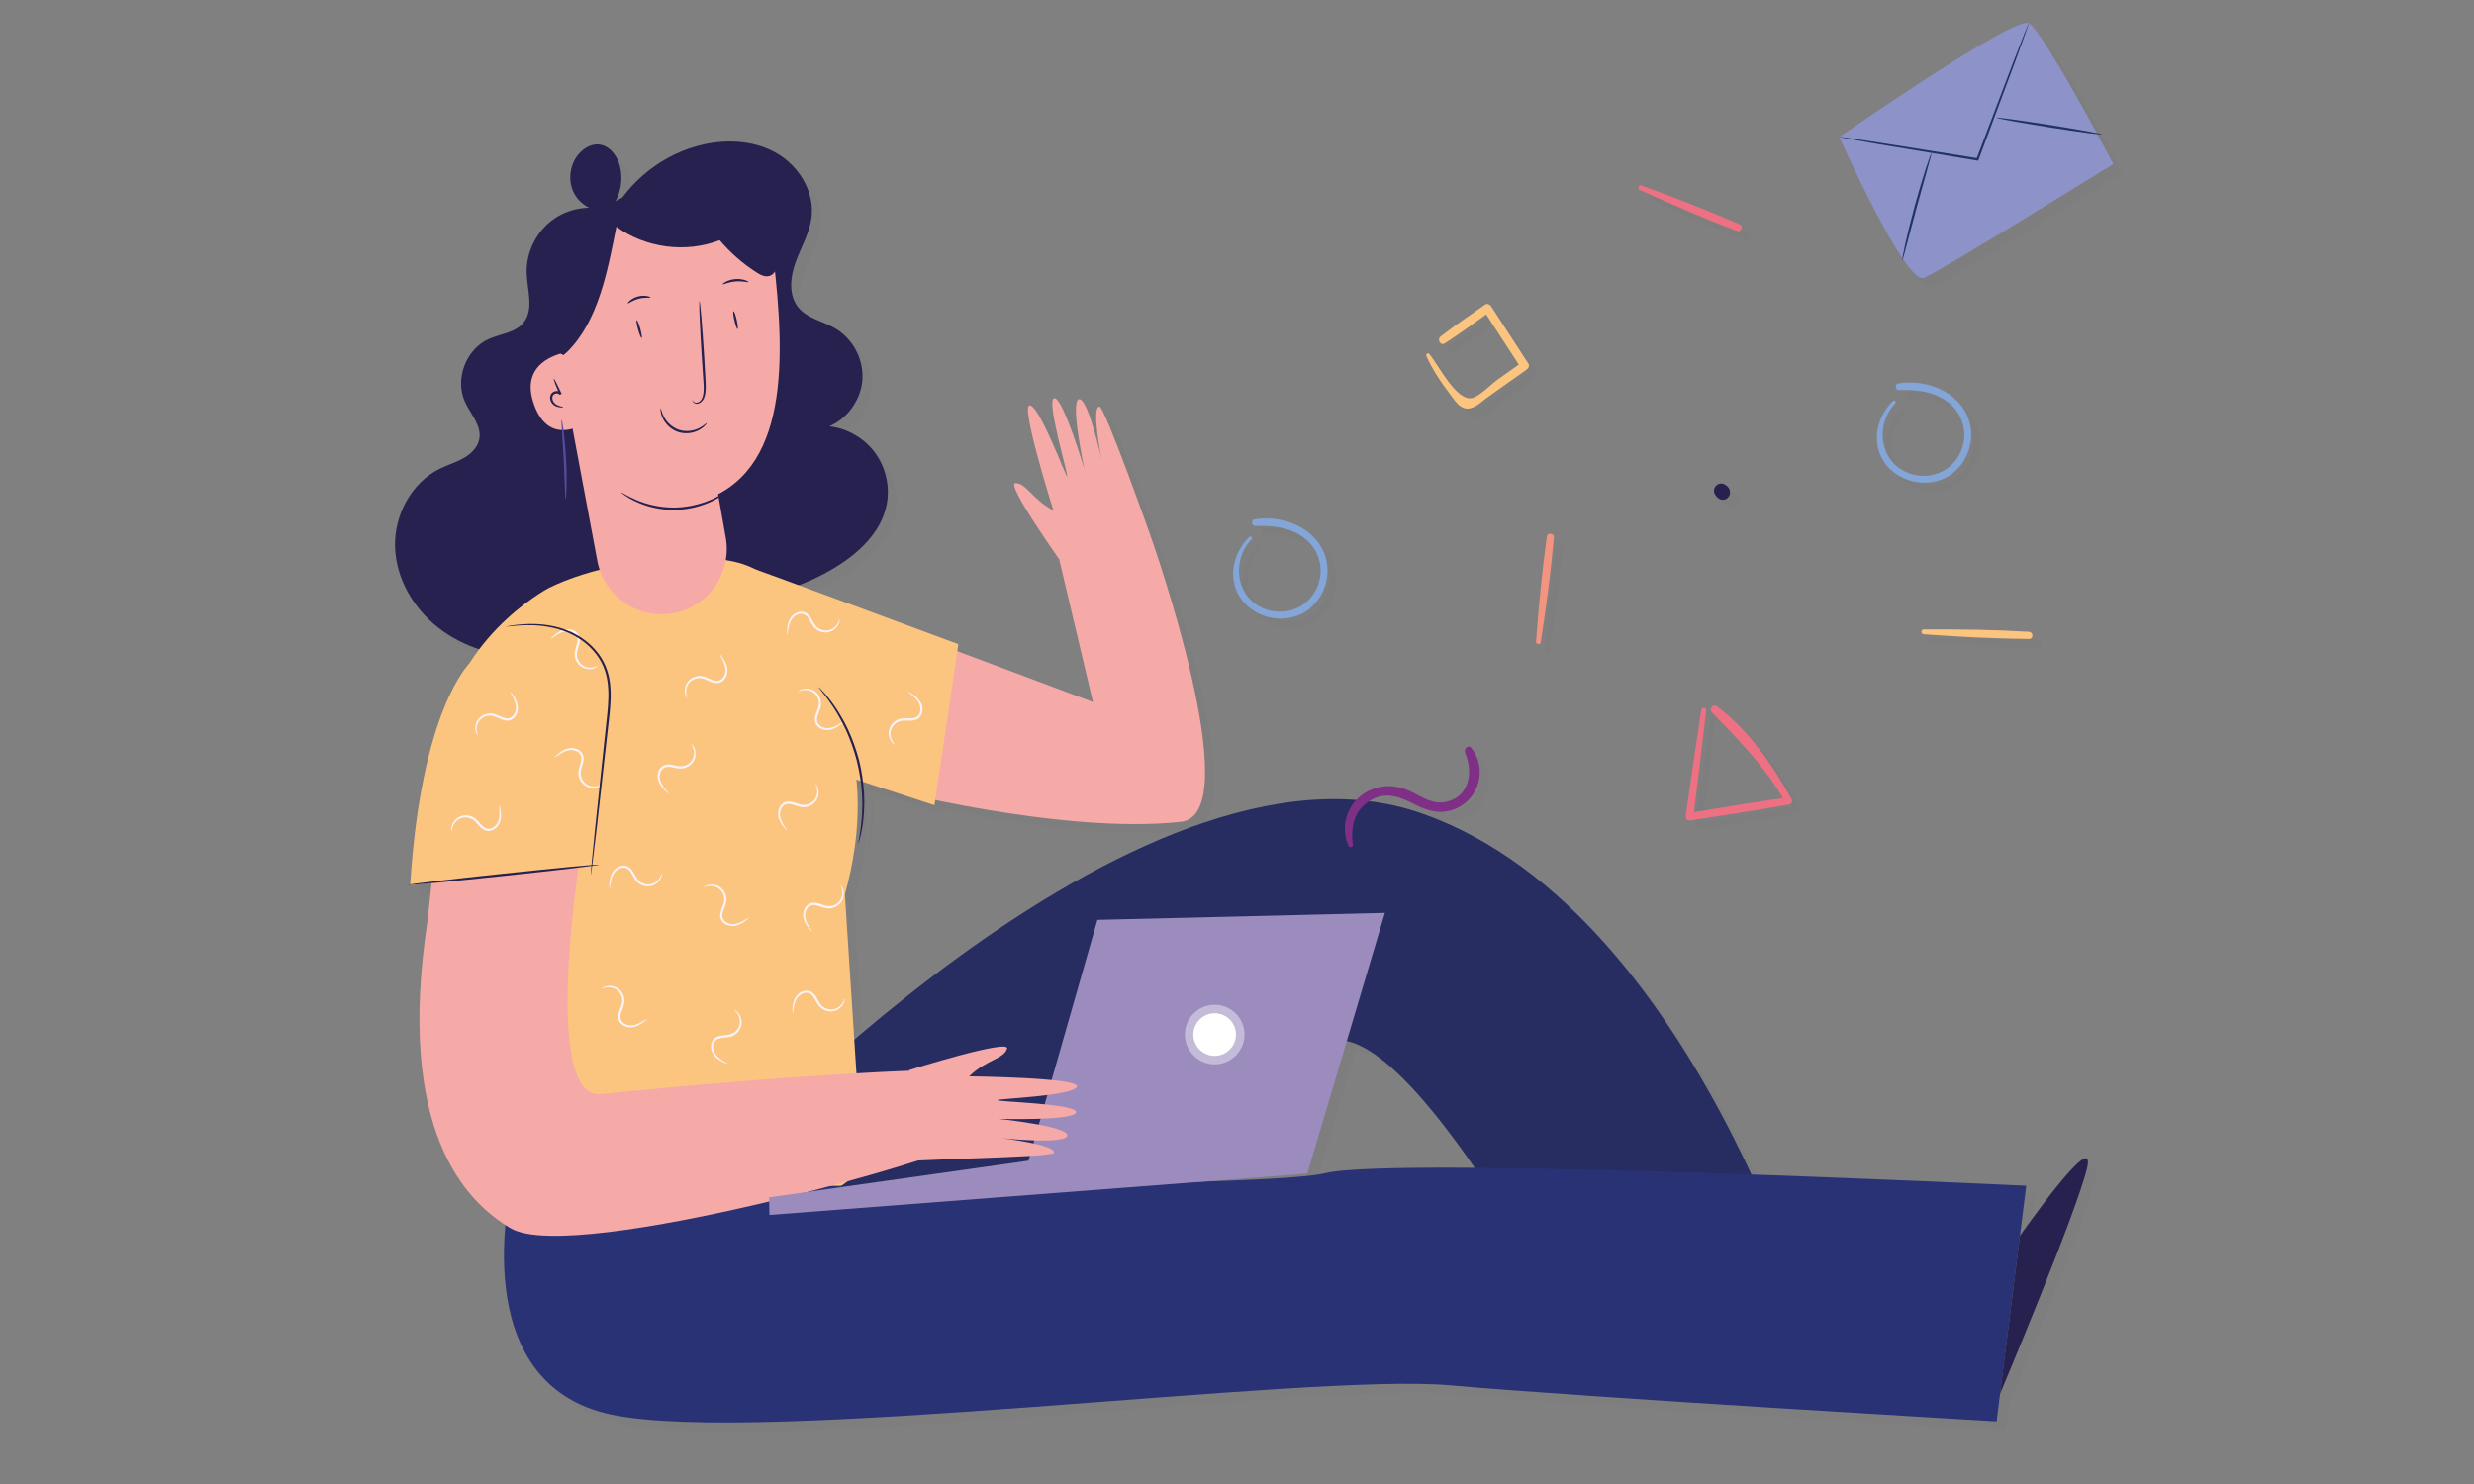 <?xml version="1.0" encoding="utf-8"?>
<!-- Generator: Adobe Illustrator 23.1.0, SVG Export Plug-In . SVG Version: 6.00 Build 0)  -->
<svg version="1.1" id="Слой_1" xmlns="http://www.w3.org/2000/svg" xmlns:xlink="http://www.w3.org/1999/xlink" x="0px" y="0px"
	 viewBox="0 0 500 300" style="enable-background:new 0 0 500 300;" xml:space="preserve">
<rect x="0" y="0" width="500" height="300" fill="#808080" stroke="none"/>
<style type="text/css">
	.st0{opacity:0.15;}
	.st1{opacity:0.15;fill:#3B3B3B;enable-background:new    ;}
	.st2{opacity:0.41;fill:#3B3B3B;enable-background:new    ;}
	.st3{fill:#83A5D7;}
	.st4{fill:#27214F;}
	.st5{fill:#F5AAA8;}
	.st6{fill:#272D61;}
	.st7{fill:#FBC580;}
	.st8{fill:#293275;}
	.st9{fill:#9C8CBE;}
	.st10{fill:#FFFFFF;}
	.st11{opacity:0.41;fill:#FFFFFF;enable-background:new    ;}
	.st12{fill:#8D93C9;}
	.st13{fill:#20345F;}
	.st14{opacity:0.28;}
	.st15{opacity:0.28;fill:#27214F;enable-background:new    ;}
	.st16{opacity:0.12;}
	.st17{opacity:0.12;fill:#27214F;enable-background:new    ;}
	.st18{fill:#504D9C;}
	.st19{fill:#FBF2F8;}
	.st20{fill:#7F3086;}
	.st21{fill:#EE7183;}
	.st22{fill:#F29480;}
</style>
<g class="st0">
	<path class="st1" d="M384.37,82.88c-3.52,3.47-4.55,9.13-1.17,13.12c3.21,3.79,9.39,4.59,13.31,1.44
		c3.69-2.96,4.83-8.41,2.43-12.52c-2.66-4.56-8.49-6.42-13.49-5.6c-0.77,0.13-0.59,1.39,0.18,1.35c3.71-0.17,7.73,0.37,10.57,3.03
		c3.23,3.03,3.48,7.99,0.66,11.39c-2.99,3.61-8.56,3.89-12.02,0.67c-3.52-3.27-3.23-9.12,0.02-12.42
		C385.15,83.06,384.67,82.57,384.37,82.88z"/>
	<path class="st1" d="M126.4,44.92c-3.97-1.8-8.86-1.38-12.48,1.05c-3.62,2.44-5.84,6.82-5.65,11.18c0.14,3.41,1.5,7.28-0.67,9.92
		c-1.67,2.04-4.66,2.23-7.06,3.31c-4.56,2.06-6.83,8.1-4.76,12.65c1.12,2.47,3.34,4.74,2.93,7.42c-0.27,1.74-1.65,3.1-3.17,3.97
		c-1.52,0.87-3.23,1.37-4.81,2.14c-5.74,2.81-9.23,9.34-9.07,15.74s3.68,12.46,8.73,16.4c5.04,3.94,11.48,5.84,17.88,6.08
		c6.41,0.24,13.11-1.26,18-5.41c3.67-3.11,6.06-7.47,7.83-11.95c3.36-8.51,4.72-17.8,3.94-26.91c-0.81-9.46-3.86-18.62-4.53-28.09
		c-0.23-3.17-0.18-6.39-0.89-9.49c-0.71-3.1-2.29-6.17-5.02-7.82"/>
	<path class="st1" d="M124.94,46.14c3.64-7.57,10.88-13.31,19.08-15.12c5.04-1.12,10.56-0.75,14.99,1.91
		c4.43,2.65,7.49,7.83,6.81,12.94c-0.42,3.16-2.14,5.98-3.22,8.99c-1.09,3-1.45,6.65,0.57,9.13c1.82,2.22,4.94,2.75,7.41,4.19
		c3.54,2.05,5.77,6.18,5.54,10.26c-0.24,4.08-2.92,7.94-6.67,9.56c3.73,0.44,7.24,2.52,9.39,5.59s2.94,7.07,2.07,10.73
		c-1.23,5.23-5.48,9.24-10.06,12.08c-6.36,3.94-13.73,6.21-21.2,6.54c-7.93,0.36-16.72-1.99-21.02-8.65
		c-2.84-4.38-3.26-9.83-3.58-15.03c-0.95-15.71-1.62-31.42-2.27-47.14c-0.11-2.53-0.21-5.1,0.39-7.55"/>
	<path class="st1" d="M151.62,117.09l71.09,26.65l-6.79-28.7l18.49-4.7c0,0,19.89,56.12,6.07,57.62
		c-24.18,2.63-60.76-6.94-60.76-6.94L151.62,117.09z"/>
	<path class="st1" d="M145.4,239.57c0,0,85.88-93.74,143.86-73.28c57.98,20.47,82.46,115.94,82.46,115.94l-46.18-0.75
		c0,0-36.46-72.11-54.26-69.31c-17.8,2.79-72.76,71.43-72.76,71.43L145.4,239.57z"/>
	<path class="st1" d="M172.57,182.66l3.56,55c-18.51,22.76-82.96-6.67-82.96-6.67L92.42,208l-1.5-54.77
		c1.48-21.81,21.74-32.51,21.74-32.51c8.37-4.17,21.15-6.54,32.65-5.97c12.02,0.59,14.98,6.34,19.93,17.31
		C169.25,140.91,180.1,155.33,172.57,182.66z"/>
	<path class="st1" d="M105.22,241.36c0,0-9.85,40.12,20.19,46.44c30.04,6.33,140.54-8.47,169.31-5.94
		c28.78,2.53,110.62,7.31,110.62,7.31l5.99-47.64c0,0-127.36-6.11-141.75-2.53C255.18,242.57,105.22,241.36,105.22,241.36z"/>
	<path class="st1" d="M119.63,171.22c0,0-9.01,53.08,3.69,51.78c41.78-4.3,66.67-4.88,66.67-4.88l6.93,14.38
		c0.16,2.45-79.13,25.15-91.87,17.64c-9-5.3-23.33-19.57-16.82-62.22l1.54-14.3L119.63,171.22z"/>
	<path class="st1" d="M157.33,247.43l-0.08-3.56l52.44-7.41l13.92-48.68l58.1-1.41l-15.68,52.7L157.33,247.43z"/>
	<path class="st1" d="M251.61,210.86c0.05,2.37-1.82,4.34-4.2,4.41c-2.37,0.05-4.34-1.82-4.41-4.2c-0.05-2.37,1.82-4.34,4.2-4.41
		C249.57,206.6,251.55,208.49,251.61,210.86z"/>
	<path class="st2" d="M253.33,210.81c0.08,3.33-2.55,6.09-5.87,6.17c-3.33,0.08-6.09-2.55-6.17-5.87c-0.08-3.33,2.55-6.09,5.87-6.17
		C250.48,204.86,253.25,207.5,253.33,210.81z"/>
	<path class="st1" d="M96.64,136.01c0,0-9.74,9.36-11.92,44.77l37.72-4.17C122.44,176.61,128.73,116.3,96.64,136.01z"/>
	<path class="st1" d="M373.56,29.51c0,0,13.37,30.03,17.11,28.46c3.73-1.57,38.26-23,38.26-23S414.78,8.09,411.82,6.52
		C408.88,4.95,373.56,29.51,373.56,29.51z"/>
	<path class="st1" d="M411.82,6.52c0.02,0.01-0.04,0.2-0.16,0.56c-0.15,0.41-0.33,0.94-0.55,1.59c-0.52,1.43-1.24,3.4-2.11,5.81
		c-1.84,4.94-4.34,11.67-7.12,19.11c-0.07,0.18-0.14,0.36-0.2,0.54l-0.07,0.18l-0.19-0.03c-7.71-1.28-14.65-2.44-19.74-3.28
		c-2.47-0.44-4.49-0.79-5.95-1.05c-0.66-0.13-1.2-0.23-1.61-0.31c-0.36-0.07-0.56-0.12-0.55-0.14c0-0.02,0.2,0,0.57,0.05
		c0.42,0.05,0.96,0.13,1.63,0.22c1.47,0.22,3.5,0.53,5.98,0.9c5.1,0.81,12.05,1.92,19.77,3.14l-0.26,0.15
		c0.06-0.17,0.14-0.35,0.2-0.54c2.82-7.42,5.37-14.13,7.24-19.06c0.94-2.39,1.7-4.34,2.25-5.76c0.26-0.64,0.47-1.15,0.64-1.55
		C411.72,6.69,411.81,6.51,411.82,6.52z"/>
	<path class="st1" d="M386.27,54.44c-0.04-0.01,0.01-0.32,0.11-0.88c0.1-0.56,0.26-1.36,0.48-2.36c0.44-1.99,1.1-4.73,1.92-7.72
		c0.82-3,1.64-5.69,2.26-7.63c0.32-0.96,0.58-1.75,0.78-2.28c0.2-0.54,0.32-0.83,0.35-0.82c0.06,0.02-0.26,1.24-0.81,3.19
		c-0.58,2.08-1.32,4.73-2.13,7.65c-0.78,2.94-1.49,5.59-2.04,7.67C386.66,53.24,386.33,54.46,386.27,54.44z"/>
	<path class="st1" d="M426.65,29c-0.02,0.13-4.81-0.52-10.7-1.45c-5.89-0.94-10.64-1.79-10.63-1.93c0.02-0.13,4.81,0.52,10.7,1.45
		C421.91,28,426.67,28.87,426.65,29z"/>
	<path class="st1" d="M115.54,61.78l0.85,11.24c0,0-9.56,1.29-6.83,10.01c2.73,8.72,9.26,4.91,9.26,4.91s1.64,22.34,24.52,15.26
		c18.21-5.64,17.11-29.23,14.79-49.34c-0.9-7.79-8.26-13.14-15.96-11.65l-13.76,2.68C120.46,46.44,114.92,53.7,115.54,61.78z"/>
	<path class="st1" d="M116.39,82.36l6.16,32.88c1.39,7.41,8.7,12.15,16.02,10.4c6.8-1.62,11.14-8.26,9.93-15.13l-3.34-18.85
		L116.39,82.36z"/>
	<path class="st1" d="M141.71,82.72c0.05-0.05,0.15,0.35,0.65,0.5c0.51,0.14,1.31-0.37,1.51-1.35c0.26-0.95,0.17-2.16,0.07-3.51
		c-0.09-1.36-0.19-2.84-0.29-4.38c-0.19-3.11-0.35-5.94-0.43-7.97c-0.05-1.02-0.07-1.85-0.07-2.42c-0.01-0.57,0-0.89,0.04-0.89
		c0.04,0,0.08,0.31,0.15,0.88c0.06,0.57,0.15,1.39,0.23,2.41c0.17,2.04,0.37,4.85,0.57,7.96c0.09,1.55,0.17,3.03,0.25,4.39
		c0.07,1.34,0.15,2.6-0.18,3.63c-0.25,1.05-1.25,1.67-1.87,1.43c-0.31-0.1-0.45-0.32-0.53-0.45
		C141.71,82.81,141.7,82.73,141.71,82.72z"/>
	<path class="st1" d="M149.13,100.9c0.02,0.03-0.22,0.25-0.69,0.61c-0.47,0.36-1.19,0.84-2.13,1.34c-1.86,1-4.73,1.99-8,2.05
		c-3.27,0.07-6.17-0.8-8.07-1.72c-0.96-0.45-1.7-0.9-2.18-1.25c-0.49-0.34-0.74-0.55-0.72-0.58c0.05-0.07,1.11,0.69,3.04,1.52
		c1.91,0.83,4.74,1.62,7.93,1.55c3.18-0.06,5.98-0.98,7.85-1.88C148.05,101.63,149.09,100.83,149.13,100.9z"/>
	<path class="st1" d="M144.66,87.34c0.04,0.02-0.33,0.67-1.33,1.28c-0.96,0.61-2.65,1.09-4.4,0.55c-1.74-0.57-2.83-1.95-3.26-3
		c-0.45-1.08-0.37-1.82-0.33-1.82c0.08-0.01,0.13,0.7,0.63,1.67c0.48,0.96,1.53,2.18,3.1,2.7c1.57,0.5,3.14,0.12,4.09-0.38
		C144.15,87.83,144.6,87.27,144.66,87.34z"/>
	<path class="st1" d="M115.67,84.12c0.01,0.05-0.55,0.19-1.43-0.14c-0.42-0.16-0.93-0.54-1.14-1.16c-0.11-0.3-0.15-0.66-0.04-1.02
		c0.09-0.35,0.4-0.7,0.77-0.83c0.51-0.21,1.19-0.07,1.48,0.43l-0.4,0.21c-0.77-1.82-1.27-3.16-1.17-3.21
		c0.1-0.05,0.76,1.23,1.59,3.03l-0.4,0.21c-0.15-0.25-0.56-0.35-0.93-0.22c-0.52,0.17-0.65,0.79-0.49,1.26
		c0.15,0.48,0.51,0.81,0.86,1C115.11,84.05,115.68,84.04,115.67,84.12z"/>
	<path class="st1" d="M150.88,68.34c-0.13,0.03-0.41-0.75-0.64-1.74c-0.23-0.99-0.3-1.83-0.17-1.85c0.13-0.03,0.41,0.75,0.64,1.74
		C150.92,67.49,151,68.31,150.88,68.34z"/>
	<path class="st1" d="M131.5,70.15c-0.13,0.04-0.45-0.75-0.73-1.74c-0.27-0.99-0.4-1.83-0.27-1.86c0.13-0.04,0.45,0.75,0.73,1.74
		S131.62,70.11,131.5,70.15z"/>
	<path class="st1" d="M133.29,61.96c-0.04,0.14-1.12-0.09-2.39,0.25c-1.28,0.32-2.11,1.05-2.21,0.95c-0.1-0.06,0.66-1.05,2.09-1.41
		C132.2,61.38,133.35,61.85,133.29,61.96z"/>
	<path class="st1" d="M153.08,58.83c-0.05,0.14-1.2-0.25-2.64-0.11c-1.45,0.12-2.52,0.69-2.58,0.57c-0.08-0.09,0.96-0.91,2.55-1.05
		C151.97,58.1,153.15,58.73,153.08,58.83z"/>
	<path class="st1" d="M116.39,73.02c6.39-6.23,8.26-16.61,10-25.36c5.92,4.31,14.05,5.37,20.88,2.72c2.14,2.52,4.65,4.72,7.43,6.5
		c0.79,0.51,1.73,1,2.63,0.73c1.07-0.33,1.54-1.55,1.81-2.64c0.82-3.49,0.85-7.23-0.37-10.6c-1.22-3.37-3.77-6.34-7.11-7.63
		c-3.57-1.38-7.6-0.78-11.31,0.18c-5.59,1.45-10.97,3.67-15.95,6.59c-4.89,2.86-9.59,6.65-11.66,11.92
		c-2.07,5.27-2.06,15.52,2.94,18.19"/>
	<path class="st1" d="M142.47,88.56c0.04,0.32-0.23,0.65-0.75,0.88c-0.52,0.23-1.28,0.31-2.09,0.14c-0.81-0.17-1.47-0.56-1.85-0.98
		c-0.38-0.42-0.49-0.84-0.33-1.11c0.36-0.55,1.48-0.46,2.67-0.23C141.3,87.53,142.36,87.9,142.47,88.56z"/>
	<path class="st1" d="M134.51,78.12c0.12,0.64-2.12,1.57-5.03,1.7c-2.91,0.14-5.22-0.59-5.16-1.24c0.05-0.65,2.32-1,5.05-1.13
		C132.11,77.33,134.39,77.47,134.51,78.12z"/>
	<path class="st1" d="M158.7,76.14c0.13,0.64-1.84,1.56-4.44,1.7c-2.6,0.14-4.65-0.59-4.59-1.24c0.06-0.65,2.06-1,4.46-1.13
		C156.56,75.36,158.57,75.49,158.7,76.14z"/>
	<path class="st1" d="M116.13,102.78c-0.06,0-0.11-0.91-0.15-2.36c-0.05-1.46-0.12-3.47-0.23-5.7c-0.12-2.23-0.25-4.24-0.35-5.7
		c-0.1-1.45-0.15-2.36-0.09-2.37c0.06-0.01,0.24,0.88,0.42,2.34c0.19,1.45,0.38,3.47,0.5,5.7c0.12,2.24,0.13,4.26,0.09,5.73
		C116.27,101.88,116.19,102.78,116.13,102.78z"/>
	<path class="st1" d="M154.1,116.84c-6.19-2.45,41.39,15.21,41.39,15.21l-4.83,32.55l-18.1-5.94L154.1,116.84z"/>
	<path class="st1" d="M125.79,43.22c1.5-2.25,1.99-5.15,1.33-7.78c-0.55-2.16-2.18-4.31-4.41-4.42c-1.26-0.06-2.5,0.55-3.43,1.42
		c-2.3,2.13-2.89,5.88-1.35,8.61c1.53,2.74,5.04,4.18,8.05,3.34"/>
	<path class="st1" d="M410.05,251.66c0,0,15.48-22.19,13.59-13.79c-1.89,8.4-17.61,45.74-17.61,45.74L410.05,251.66z"/>
	<path class="st1" d="M185.6,218.13c0,0,20.45-6.42,19.75-4.31c-0.7,2.11-4.18,2.19-7.66,5.59c0,0,22.86,0.25,21.76,2.14
		c-1.1,1.88-15.98,2.35-16.07,2.68c-0.09,0.32,16.28,0.72,15.91,2.46c-0.37,1.74-15.58,1.32-15.58,1.32s14.1,1.5,13.81,3.38
		c-0.29,1.88-13.29,0.53-13.29,0.53s10.88,1.25,10.6,2.95c-0.17,1.04-31.85,1.27-31.91,2.04
		C182.87,237.28,185.6,218.13,185.6,218.13z"/>
	<path class="st1" d="M217.25,116.84c0,0-12.42-17.36-10.21-17.35c2.22,0.01,3.37,3.28,7.67,5.52c0,0-6.86-21.7-4.74-21.25
		c2.13,0.45,7.19,14.39,7.52,14.37c0.33-0.02-4.37-15.62-2.61-15.82c1.76-0.19,6.08,14.32,6.08,14.32s-2.95-13.81-1.09-14.12
		c1.86-0.31,4.62,12.41,4.62,12.41s-2.2-10.68-0.5-10.93c1.04-0.15,10.41,26.33,10.41,26.33
		C234.16,110.32,217.25,116.84,217.25,116.84z"/>
	<path class="st1" d="M102.74,164.59c0.03-0.01,0.1,0.22,0.18,0.63c0.08,0.41,0.2,1.02,0.15,1.79c-0.04,0.75-0.36,1.76-1.26,2.38
		c-0.43,0.31-1.04,0.51-1.65,0.37c-0.61-0.13-1.09-0.55-1.48-0.97c-0.39-0.43-0.74-0.85-1.13-1.16c-0.38-0.31-0.85-0.48-1.3-0.54
		c-0.92-0.12-1.75,0.24-2.24,0.75c-0.5,0.5-0.71,1.07-0.8,1.46c-0.09,0.39-0.08,0.63-0.12,0.63c-0.03,0-0.1-0.23-0.06-0.66
		c0.04-0.43,0.21-1.06,0.74-1.66c0.51-0.6,1.46-1.06,2.53-0.95c0.53,0.05,1.07,0.25,1.54,0.6c0.45,0.35,0.81,0.8,1.19,1.21
		c0.37,0.41,0.77,0.75,1.24,0.85c0.45,0.11,0.92-0.03,1.29-0.28c0.77-0.51,1.09-1.35,1.17-2.05c0.09-0.72,0.03-1.32,0.01-1.73
		C102.71,164.83,102.7,164.6,102.74,164.59z"/>
	<path class="st1" d="M113.91,154.96c-0.02-0.03,0.14-0.2,0.44-0.48c0.31-0.28,0.76-0.7,1.45-1.05c0.66-0.35,1.69-0.61,2.69-0.16
		c0.49,0.21,0.97,0.62,1.17,1.21c0.21,0.58,0.09,1.22-0.06,1.77c-0.16,0.56-0.35,1.07-0.41,1.57c-0.06,0.49,0.04,0.97,0.22,1.39
		c0.37,0.85,1.11,1.37,1.8,1.52c0.69,0.16,1.28,0.05,1.66-0.08c0.38-0.13,0.58-0.26,0.6-0.23c0.02,0.02-0.15,0.21-0.53,0.4
		c-0.38,0.19-1.02,0.37-1.8,0.24c-0.77-0.12-1.67-0.7-2.12-1.66c-0.23-0.47-0.35-1.05-0.28-1.63c0.06-0.57,0.26-1.11,0.41-1.65
		c0.15-0.53,0.24-1.05,0.08-1.49c-0.15-0.45-0.51-0.77-0.91-0.95c-0.84-0.39-1.73-0.23-2.37,0.06c-0.65,0.29-1.14,0.66-1.48,0.89
		C114.12,154.85,113.93,154.98,113.91,154.96z"/>
	<path class="st1" d="M113.15,130.94c-0.02-0.03,0.14-0.2,0.44-0.48c0.31-0.28,0.76-0.7,1.45-1.05c0.66-0.35,1.69-0.61,2.69-0.16
		c0.49,0.21,0.97,0.62,1.17,1.21c0.21,0.58,0.09,1.22-0.06,1.77c-0.16,0.56-0.35,1.07-0.41,1.57c-0.06,0.49,0.04,0.97,0.22,1.39
		c0.37,0.84,1.11,1.37,1.8,1.52c0.69,0.16,1.28,0.05,1.66-0.08c0.38-0.13,0.58-0.26,0.6-0.23c0.02,0.02-0.15,0.21-0.53,0.4
		c-0.38,0.19-1.02,0.37-1.8,0.24c-0.77-0.12-1.67-0.7-2.12-1.66c-0.23-0.47-0.35-1.05-0.28-1.63c0.06-0.57,0.26-1.11,0.41-1.65
		c0.15-0.53,0.24-1.05,0.08-1.49c-0.15-0.45-0.51-0.77-0.91-0.95c-0.84-0.39-1.73-0.23-2.37,0.06c-0.65,0.29-1.14,0.66-1.48,0.89
		C113.37,130.84,113.17,130.97,113.15,130.94z"/>
	<path class="st1" d="M136.97,162.22c-0.02,0.02-0.21-0.12-0.52-0.4c-0.31-0.28-0.76-0.7-1.17-1.35c-0.42-0.63-0.75-1.64-0.4-2.66
		c0.16-0.5,0.53-1.03,1.1-1.27c0.56-0.25,1.21-0.2,1.77-0.09c0.57,0.11,1.1,0.25,1.6,0.27c0.49,0.02,0.96-0.12,1.36-0.34
		c0.81-0.45,1.26-1.23,1.35-1.92c0.1-0.7-0.06-1.28-0.23-1.65c-0.16-0.37-0.31-0.55-0.28-0.58c0.02-0.02,0.22,0.13,0.45,0.49
		c0.23,0.36,0.46,0.98,0.39,1.77c-0.05,0.78-0.55,1.73-1.47,2.26c-0.45,0.26-1.01,0.44-1.59,0.43c-0.58-0.01-1.13-0.16-1.67-0.26
		c-0.55-0.11-1.06-0.14-1.5,0.05c-0.43,0.18-0.73,0.57-0.87,0.99c-0.32,0.86-0.08,1.74,0.27,2.35c0.35,0.63,0.75,1.08,1.02,1.4
		C136.85,162.01,137,162.2,136.97,162.22z"/>
	<path class="st1" d="M153.21,187.34c0.02,0.03-0.15,0.19-0.47,0.45c-0.33,0.25-0.82,0.64-1.53,0.95c-0.69,0.31-1.74,0.48-2.7-0.04
		c-0.47-0.25-0.93-0.69-1.08-1.29c-0.16-0.6,0-1.23,0.19-1.76c0.2-0.54,0.43-1.05,0.52-1.54c0.1-0.48,0.04-0.97-0.12-1.4
		c-0.31-0.87-1.01-1.45-1.68-1.65c-0.67-0.22-1.28-0.15-1.66-0.05c-0.39,0.1-0.59,0.22-0.62,0.18c-0.02-0.02,0.15-0.19,0.55-0.35
		c0.39-0.16,1.05-0.3,1.82-0.1c0.76,0.18,1.62,0.82,1.99,1.82c0.19,0.49,0.27,1.06,0.16,1.64c-0.1,0.57-0.35,1.09-0.54,1.61
		c-0.19,0.52-0.31,1.03-0.19,1.48c0.11,0.45,0.45,0.81,0.84,1.03c0.81,0.45,1.7,0.35,2.36,0.11c0.68-0.25,1.18-0.57,1.54-0.78
		C152.98,187.43,153.19,187.31,153.21,187.34z"/>
	<path class="st1" d="M172.34,147.72c0.02,0.03-0.15,0.19-0.47,0.45c-0.33,0.25-0.82,0.64-1.53,0.95c-0.69,0.31-1.74,0.48-2.7-0.04
		c-0.47-0.25-0.93-0.69-1.08-1.29c-0.16-0.6,0-1.23,0.19-1.76c0.2-0.54,0.43-1.05,0.52-1.54c0.1-0.48,0.04-0.97-0.12-1.4
		c-0.31-0.87-1.01-1.45-1.68-1.65c-0.67-0.22-1.28-0.15-1.66-0.05c-0.39,0.1-0.59,0.22-0.62,0.18c-0.02-0.02,0.15-0.19,0.55-0.35
		c0.39-0.16,1.05-0.3,1.82-0.1c0.76,0.18,1.62,0.82,1.99,1.82c0.19,0.49,0.27,1.06,0.16,1.64c-0.1,0.57-0.35,1.09-0.54,1.61
		s-0.31,1.03-0.19,1.48c0.11,0.45,0.45,0.81,0.84,1.03c0.81,0.45,1.7,0.35,2.36,0.11c0.68-0.25,1.18-0.57,1.54-0.78
		C172.11,147.81,172.31,147.69,172.34,147.72z"/>
	<path class="st1" d="M185.38,141.69c0.02-0.03,0.23,0.07,0.58,0.29c0.35,0.23,0.87,0.55,1.4,1.12c0.52,0.55,1.04,1.47,0.88,2.55
		c-0.07,0.53-0.34,1.1-0.85,1.45c-0.51,0.35-1.15,0.42-1.73,0.41c-0.58,0-1.13-0.05-1.62,0.03c-0.49,0.07-0.93,0.29-1.28,0.58
		c-0.72,0.59-1.02,1.44-0.98,2.14c0.03,0.71,0.3,1.25,0.52,1.58c0.23,0.34,0.41,0.49,0.38,0.52c-0.02,0.02-0.24-0.08-0.53-0.4
		c-0.28-0.32-0.64-0.88-0.71-1.67c-0.09-0.78,0.22-1.8,1.04-2.49c0.4-0.35,0.91-0.62,1.49-0.71c0.57-0.09,1.15-0.05,1.7-0.05
		c0.55,0.01,1.07-0.05,1.46-0.33c0.39-0.25,0.61-0.69,0.68-1.14c0.15-0.91-0.24-1.72-0.7-2.26c-0.46-0.55-0.95-0.92-1.25-1.19
		C185.53,141.87,185.36,141.72,185.38,141.69z"/>
	<path class="st1" d="M132.6,207.82c0.02,0.03-0.15,0.19-0.47,0.45c-0.33,0.25-0.82,0.64-1.53,0.95c-0.69,0.31-1.74,0.48-2.7-0.04
		c-0.47-0.25-0.93-0.69-1.08-1.29c-0.16-0.6,0-1.23,0.19-1.76c0.2-0.55,0.43-1.05,0.52-1.54c0.1-0.48,0.04-0.97-0.12-1.4
		c-0.31-0.87-1.01-1.45-1.68-1.65c-0.67-0.22-1.28-0.15-1.66-0.05c-0.39,0.1-0.59,0.22-0.62,0.18c-0.02-0.02,0.15-0.19,0.55-0.35
		c0.39-0.16,1.05-0.3,1.82-0.1c0.76,0.18,1.62,0.82,1.99,1.82c0.19,0.49,0.27,1.06,0.16,1.64c-0.1,0.57-0.35,1.09-0.54,1.61
		c-0.19,0.52-0.31,1.03-0.19,1.48c0.11,0.45,0.45,0.81,0.84,1.03c0.81,0.45,1.7,0.35,2.36,0.11c0.68-0.25,1.18-0.57,1.55-0.78
		C132.38,207.91,132.58,207.8,132.6,207.82z"/>
	<path class="st1" d="M160.9,169.7c-0.03,0.02-0.19-0.14-0.47-0.45c-0.27-0.32-0.67-0.79-1.01-1.49c-0.34-0.67-0.55-1.71-0.08-2.7
		c0.22-0.48,0.65-0.95,1.25-1.14c0.59-0.19,1.22-0.06,1.77,0.12c0.55,0.17,1.06,0.38,1.55,0.45c0.49,0.07,0.97,0,1.4-0.17
		c0.86-0.35,1.4-1.07,1.57-1.74c0.18-0.68,0.09-1.28-0.03-1.66c-0.12-0.39-0.25-0.58-0.21-0.61c0.02-0.02,0.2,0.15,0.38,0.55
		c0.18,0.39,0.35,1.03,0.18,1.81c-0.15,0.77-0.75,1.65-1.73,2.07c-0.48,0.21-1.05,0.32-1.64,0.24c-0.57-0.08-1.1-0.3-1.64-0.46
		c-0.53-0.17-1.05-0.26-1.49-0.13c-0.45,0.13-0.79,0.48-0.99,0.88c-0.42,0.83-0.28,1.72-0.01,2.37c0.27,0.66,0.63,1.16,0.84,1.51
		C160.8,169.48,160.93,169.68,160.9,169.7z"/>
	<path class="st1" d="M165.98,190.18c-0.03,0.02-0.19-0.14-0.47-0.45c-0.27-0.32-0.67-0.79-1.01-1.49c-0.34-0.67-0.55-1.71-0.08-2.7
		c0.22-0.48,0.65-0.95,1.25-1.14c0.59-0.19,1.22-0.05,1.77,0.12c0.55,0.17,1.06,0.38,1.55,0.45c0.49,0.07,0.97,0,1.4-0.17
		c0.86-0.35,1.4-1.07,1.57-1.75c0.18-0.68,0.09-1.28-0.03-1.66c-0.12-0.39-0.25-0.58-0.21-0.61c0.02-0.02,0.2,0.15,0.38,0.55
		c0.18,0.39,0.35,1.03,0.18,1.81c-0.15,0.77-0.75,1.65-1.73,2.07c-0.48,0.21-1.05,0.32-1.63,0.24c-0.57-0.08-1.1-0.3-1.64-0.46
		c-0.53-0.17-1.05-0.26-1.49-0.13c-0.45,0.13-0.79,0.48-0.99,0.88c-0.42,0.83-0.28,1.72-0.01,2.37c0.27,0.66,0.63,1.16,0.85,1.51
		C165.88,189.96,166.01,190.16,165.98,190.18z"/>
	<path class="st1" d="M125.03,181.45c-0.03,0-0.05-0.24-0.05-0.65c0.02-0.42,0.04-1.04,0.25-1.78c0.21-0.73,0.75-1.64,1.75-2.04
		c0.49-0.21,1.12-0.27,1.68,0c0.56,0.26,0.95,0.78,1.23,1.27c0.29,0.5,0.53,1,0.85,1.38c0.31,0.38,0.72,0.65,1.15,0.81
		c0.87,0.32,1.75,0.15,2.34-0.24c0.6-0.38,0.93-0.89,1.1-1.25c0.17-0.36,0.22-0.6,0.25-0.59c0.03,0,0.05,0.24-0.08,0.65
		c-0.13,0.41-0.44,0.99-1.08,1.46c-0.63,0.47-1.66,0.72-2.67,0.37c-0.5-0.16-0.99-0.47-1.36-0.93c-0.37-0.45-0.62-0.96-0.9-1.44
		c-0.27-0.48-0.59-0.9-1.02-1.1c-0.42-0.21-0.91-0.17-1.33-0.01c-0.86,0.33-1.36,1.08-1.6,1.75c-0.25,0.68-0.32,1.28-0.39,1.69
		C125.1,181.22,125.05,181.45,125.03,181.45z"/>
	<path class="st1" d="M162.01,206.73c-0.03,0-0.05-0.24-0.05-0.65c0.02-0.42,0.04-1.04,0.25-1.78c0.2-0.73,0.75-1.64,1.75-2.05
		c0.49-0.21,1.12-0.27,1.68,0c0.56,0.26,0.95,0.78,1.23,1.27c0.29,0.5,0.53,1,0.84,1.38c0.31,0.38,0.72,0.65,1.15,0.81
		c0.87,0.32,1.75,0.15,2.34-0.24c0.6-0.38,0.93-0.89,1.1-1.25c0.17-0.36,0.22-0.6,0.25-0.59c0.03,0,0.05,0.25-0.08,0.65
		c-0.13,0.41-0.44,0.99-1.08,1.46c-0.63,0.47-1.66,0.72-2.67,0.37c-0.5-0.16-0.99-0.47-1.36-0.93c-0.37-0.45-0.62-0.96-0.9-1.44
		c-0.27-0.48-0.59-0.9-1.02-1.1c-0.42-0.21-0.91-0.17-1.33-0.01c-0.86,0.33-1.36,1.08-1.6,1.75c-0.25,0.68-0.32,1.28-0.39,1.69
		C162.09,206.5,162.05,206.73,162.01,206.73z"/>
	<path class="st1" d="M160.94,130.12c-0.03,0-0.05-0.24-0.05-0.65c0.02-0.42,0.04-1.04,0.25-1.78c0.2-0.73,0.75-1.64,1.75-2.05
		c0.49-0.21,1.12-0.27,1.68,0c0.56,0.26,0.95,0.78,1.23,1.27c0.29,0.5,0.53,1,0.84,1.38c0.31,0.38,0.72,0.65,1.15,0.81
		c0.87,0.32,1.75,0.15,2.34-0.24c0.6-0.38,0.93-0.89,1.1-1.25c0.17-0.36,0.22-0.6,0.25-0.59c0.03,0,0.05,0.25-0.08,0.65
		c-0.13,0.41-0.44,0.99-1.08,1.46c-0.63,0.47-1.66,0.72-2.67,0.37c-0.5-0.16-0.99-0.47-1.36-0.93c-0.37-0.45-0.62-0.96-0.9-1.44
		c-0.27-0.48-0.59-0.9-1.02-1.1c-0.42-0.21-0.91-0.17-1.33-0.01c-0.86,0.33-1.36,1.08-1.6,1.75c-0.24,0.68-0.32,1.28-0.39,1.69
		C161.02,129.89,160.97,130.13,160.94,130.12z"/>
	<path class="st1" d="M148.86,216.9c-0.02,0.03-0.24-0.05-0.62-0.22c-0.38-0.18-0.94-0.44-1.54-0.94c-0.59-0.47-1.21-1.33-1.19-2.42
		c0-0.53,0.19-1.14,0.66-1.54c0.46-0.42,1.09-0.55,1.65-0.63c0.58-0.07,1.13-0.09,1.6-0.23c0.47-0.14,0.88-0.41,1.2-0.74
		c0.64-0.67,0.84-1.55,0.71-2.24c-0.12-0.7-0.45-1.21-0.72-1.5c-0.26-0.3-0.46-0.43-0.45-0.46c0.01-0.02,0.25,0.05,0.57,0.34
		c0.33,0.28,0.74,0.8,0.92,1.57c0.19,0.76,0,1.81-0.72,2.6c-0.35,0.39-0.83,0.73-1.39,0.89c-0.55,0.16-1.13,0.19-1.67,0.25
		c-0.55,0.06-1.05,0.19-1.41,0.5c-0.35,0.3-0.52,0.76-0.54,1.21c-0.04,0.93,0.45,1.68,0.97,2.15c0.53,0.49,1.05,0.8,1.4,1.02
		C148.68,216.74,148.87,216.88,148.86,216.9z"/>
	<path class="st1" d="M104.99,141.69c0.03-0.02,0.18,0.15,0.43,0.5c0.24,0.35,0.59,0.84,0.85,1.58c0.27,0.71,0.38,1.75-0.18,2.69
		c-0.27,0.45-0.74,0.88-1.35,1.01s-1.22-0.06-1.75-0.29c-0.54-0.23-1.02-0.48-1.5-0.61c-0.47-0.12-0.97-0.09-1.41,0.04
		c-0.89,0.26-1.5,0.93-1.74,1.58c-0.25,0.66-0.22,1.26-0.14,1.66c0.08,0.4,0.18,0.61,0.15,0.63c-0.02,0.01-0.18-0.16-0.33-0.57
		c-0.14-0.4-0.24-1.05,0-1.82c0.22-0.75,0.91-1.57,1.93-1.89c0.5-0.16,1.08-0.21,1.65-0.07s1.07,0.4,1.58,0.62
		c0.51,0.22,1.01,0.36,1.47,0.27c0.45-0.08,0.83-0.4,1.06-0.78c0.5-0.78,0.45-1.68,0.24-2.35c-0.21-0.69-0.51-1.22-0.7-1.58
		C105.06,141.92,104.96,141.71,104.99,141.69z"/>
	<path class="st1" d="M147.33,134.11c0.03-0.02,0.18,0.15,0.43,0.5c0.24,0.35,0.59,0.84,0.85,1.58c0.27,0.71,0.38,1.75-0.18,2.69
		c-0.27,0.45-0.74,0.88-1.35,1.01c-0.61,0.13-1.22-0.06-1.75-0.29c-0.54-0.23-1.02-0.48-1.5-0.61c-0.47-0.12-0.97-0.09-1.41,0.04
		c-0.89,0.26-1.5,0.93-1.74,1.58c-0.25,0.66-0.22,1.26-0.14,1.66c0.08,0.4,0.18,0.61,0.15,0.63c-0.02,0.01-0.18-0.16-0.33-0.57
		c-0.14-0.4-0.24-1.05,0-1.82c0.22-0.75,0.91-1.57,1.93-1.89c0.5-0.16,1.08-0.21,1.65-0.07c0.56,0.14,1.07,0.4,1.58,0.62
		c0.51,0.22,1.01,0.36,1.47,0.27c0.45-0.08,0.83-0.4,1.06-0.78c0.5-0.78,0.45-1.68,0.24-2.35c-0.21-0.69-0.51-1.22-0.7-1.58
		C147.4,134.34,147.3,134.13,147.33,134.11z"/>
	<path class="st1" d="M121.23,178.67c-0.02,0-0.01-0.23,0.03-0.66c0.05-0.48,0.1-1.12,0.16-1.91c0.17-1.71,0.4-4.08,0.69-7
		c0.64-5.95,1.5-14.09,2.45-23.07c0.23-2.25,0.34-4.45,0.02-6.53c-0.3-2.09-1.13-3.99-2.32-5.51c-2.4-3.07-5.77-4.63-8.62-5.26
		c-2.88-0.65-5.31-0.57-6.95-0.47c-0.83,0.05-1.46,0.13-1.9,0.17c-0.44,0.05-0.66,0.07-0.66,0.05c0-0.02,0.22-0.06,0.65-0.15
		c0.43-0.07,1.07-0.18,1.9-0.25c1.65-0.15,4.1-0.29,7.03,0.33c2.9,0.61,6.38,2.16,8.88,5.33c1.25,1.56,2.12,3.55,2.44,5.71
		c0.34,2.14,0.22,4.4-0.01,6.65c-1.01,8.98-1.92,17.11-2.59,23.06c-0.35,2.91-0.64,5.28-0.84,6.98c-0.11,0.79-0.19,1.42-0.25,1.9
		C121.28,178.45,121.25,178.67,121.23,178.67z"/>
	<path class="st1" d="M122.9,176.62c0.02,0.13-8.61,1.15-19.24,2.27c-10.64,1.13-19.29,1.94-19.3,1.81
		c-0.02-0.13,8.6-1.15,19.25-2.27C114.25,177.3,122.89,176.49,122.9,176.62z"/>
	<path class="st1" d="M175.3,172.37c-0.1-0.02,0.4-1.87,0.66-4.92c0.06-0.76,0.13-1.6,0.12-2.5c0.04-0.9-0.03-1.85-0.07-2.87
		c-0.15-2.02-0.46-4.22-1.03-6.48c-0.59-2.25-1.36-4.34-2.19-6.19c-0.45-0.91-0.85-1.78-1.31-2.55c-0.42-0.79-0.87-1.5-1.29-2.14
		c-1.69-2.55-3.01-3.94-2.94-4.01c0.03-0.02,0.35,0.32,0.95,0.95c0.3,0.31,0.65,0.71,1.02,1.2c0.37,0.48,0.83,1.02,1.25,1.67
		c0.44,0.64,0.92,1.34,1.35,2.14c0.48,0.77,0.9,1.65,1.36,2.56c0.85,1.85,1.65,3.97,2.25,6.25c0.57,2.29,0.87,4.54,1.01,6.57
		c0.03,1.03,0.08,1.99,0.03,2.9c-0.01,0.91-0.09,1.75-0.17,2.52c-0.05,0.77-0.2,1.45-0.3,2.06c-0.09,0.61-0.21,1.12-0.33,1.54
		C175.46,171.91,175.33,172.38,175.3,172.37z"/>
	<path class="st1" d="M275.23,172.65c-0.46-3.57,0.16-6.89,3.39-8.91c3.31-2.08,6.16-0.8,9.36,0.82c2.62,1.32,5.22,1.94,8.03,0.75
		c4.86-2.05,6.4-8.22,3.17-12.29c-0.62-0.78-1.59,0.22-1.26,0.97c1.58,3.74,1.04,8.7-3.63,9.88c-2.94,0.75-5.13-1.05-7.58-2.15
		c-2.49-1.13-5.1-1.35-7.67-0.31c-4.55,1.85-6.7,7.02-4.64,11.47C274.58,173.27,275.29,173.08,275.23,172.65z"/>
	<path class="st1" d="M290.08,73.78c1.26,2.85,3.04,5.45,4.93,7.93c0.82,1.08,1.71,2.59,3.23,2.71c1.54,0.12,3.03-1.46,4.16-2.25
		c2.66-1.87,5.32-3.76,7.97-5.65c0.37-0.26,0.59-0.77,0.32-1.2c-2.52-3.87-5.03-7.74-7.54-11.61c-0.24-0.37-0.8-0.6-1.2-0.32
		c-3,2.12-6.06,4.17-8.96,6.42c-0.81,0.62-0.08,2,0.83,1.41c3.08-1.99,6.03-4.2,9.03-6.32c-0.4-0.11-0.8-0.21-1.2-0.32
		c2.52,3.87,5.03,7.74,7.54,11.61c0.11-0.4,0.21-0.8,0.32-1.2c-1.71,1.22-3.42,2.43-5.12,3.64c-1.28,0.92-3.61,3.36-5.1,3.67
		c-3.18,0.65-6.8-6.79-8.64-8.94C290.35,73.05,289.94,73.46,290.08,73.78z"/>
	<path class="st1" d="M254.28,110.37c-3.52,3.47-4.55,9.13-1.17,13.12c3.21,3.79,9.39,4.59,13.31,1.45
		c3.69-2.96,4.83-8.41,2.43-12.52c-2.66-4.56-8.49-6.42-13.49-5.6c-0.77,0.13-0.59,1.39,0.18,1.35c3.71-0.17,7.73,0.37,10.57,3.03
		c3.23,3.03,3.48,7.99,0.66,11.39c-2.99,3.61-8.56,3.89-12.02,0.67c-3.52-3.27-3.23-9.12,0.02-12.42
		C255.06,110.53,254.59,110.06,254.28,110.37z"/>
	<path class="st1" d="M345.66,145.29c-1.1,7.13-2.14,14.28-3.14,21.43c-0.08,0.62,0.33,1.05,0.95,0.95c6.67-1.03,13.35-2.04,20-3.24
		c0.47-0.08,0.64-0.68,0.43-1.05c-3.87-6.92-8.67-14.07-15.16-18.81c-0.74-0.54-1.55,0.61-0.95,1.24
		c5.56,5.8,10.95,11.15,14.88,18.29c0.15-0.35,0.28-0.7,0.43-1.05c-6.7,0.92-13.36,2.04-20.02,3.14c0.33,0.25,0.65,0.49,0.97,0.75
		c0.91-7.16,1.78-14.33,2.59-21.5C346.68,144.87,345.75,144.74,345.66,145.29z"/>
	<path class="st1" d="M313.21,131.69c1.08-7.05,2.04-14.17,2.66-21.27c0.07-0.8-1.31-1-1.42-0.19c-0.99,7.07-1.66,14.22-2.2,21.33
		C312.21,132.1,313.12,132.24,313.21,131.69z"/>
	<path class="st1" d="M390.61,130.04c7.06,0.51,14.19,0.89,21.27,0.95c0.94,0.01,0.92-1.39,0-1.45c-7.06-0.42-14.19-0.52-21.27-0.48
		C389.97,129.07,389.99,129.99,390.61,130.04z"/>
	<path class="st1" d="M333.18,40.2c6.49,2.94,13.08,5.82,19.75,8.33c0.75,0.28,1.31-0.99,0.55-1.32c-6.53-2.88-13.23-5.45-19.93-7.9
		C333.04,39.12,332.67,39.97,333.18,40.2z"/>
	<path class="st1" d="M351.29,100.63c-0.03-0.04-0.05-0.07-0.07-0.11c-0.08-0.12-0.15-0.24-0.25-0.34c-0.1-0.09-0.23-0.17-0.34-0.26
		c-0.07-0.06-0.14-0.11-0.21-0.15c-0.12-0.05-0.24-0.1-0.35-0.15c-0.19-0.06-0.39-0.07-0.58-0.03c-0.13,0-0.25,0.04-0.37,0.1
		c-0.18,0.05-0.34,0.16-0.47,0.3c-0.07,0.1-0.15,0.2-0.23,0.29c-0.05,0.12-0.1,0.24-0.15,0.35c-0.06,0.19-0.07,0.39-0.03,0.58
		c0.01,0.19,0.06,0.37,0.17,0.55c0.05,0.07,0.11,0.14,0.15,0.21c0.08,0.1,0.16,0.23,0.25,0.33c0.05,0.05,0.11,0.1,0.17,0.14
		c0.05,0.05,0.11,0.09,0.16,0.13c0.04,0.03,0.08,0.06,0.12,0.08c0.12,0.05,0.24,0.1,0.35,0.15c0.19,0.06,0.39,0.07,0.58,0.03
		c0.14,0,0.25-0.04,0.37-0.1c0.18-0.06,0.34-0.16,0.47-0.3c0.07-0.1,0.15-0.2,0.23-0.3c0.05-0.12,0.1-0.24,0.15-0.35
		c0.06-0.19,0.07-0.39,0.03-0.58C351.45,100.98,351.4,100.8,351.29,100.63z"/>
</g>
<path class="st3" d="M382.55,81.07c-3.52,3.47-4.55,9.13-1.17,13.12c3.21,3.79,9.39,4.59,13.31,1.45c3.69-2.96,4.83-8.41,2.43-12.52
	c-2.66-4.56-8.49-6.42-13.49-5.6c-0.77,0.13-0.59,1.39,0.18,1.35c3.71-0.17,7.73,0.37,10.57,3.03c3.23,3.03,3.48,7.99,0.66,11.39
	c-2.99,3.61-8.56,3.89-12.02,0.67c-3.52-3.27-3.23-9.12,0.02-12.42C383.33,81.24,382.86,80.76,382.55,81.07z"/>
<path class="st4" d="M124.58,43.1c-3.97-1.8-8.86-1.38-12.48,1.05c-3.62,2.44-5.84,6.82-5.65,11.18c0.14,3.41,1.5,7.28-0.67,9.92
	c-1.67,2.04-4.66,2.23-7.06,3.31c-4.56,2.06-6.83,8.1-4.76,12.65c1.12,2.47,3.34,4.74,2.93,7.42c-0.27,1.74-1.65,3.1-3.17,3.97
	c-1.52,0.87-3.23,1.37-4.81,2.14c-5.74,2.81-9.23,9.34-9.07,15.74c0.16,6.4,3.68,12.46,8.73,16.4c5.04,3.94,11.48,5.84,17.88,6.08
	c6.41,0.24,13.11-1.26,18-5.41c3.67-3.11,6.06-7.47,7.83-11.95c3.36-8.51,4.72-17.8,3.94-26.91c-0.81-9.46-3.86-18.62-4.53-28.09
	c-0.23-3.17-0.18-6.39-0.89-9.49c-0.71-3.1-2.29-6.17-5.02-7.82"/>
<path class="st4" d="M123.12,44.32c3.64-7.57,10.88-13.31,19.08-15.12c5.04-1.12,10.56-0.75,14.99,1.91
	c4.43,2.65,7.49,7.83,6.81,12.94c-0.42,3.16-2.14,5.98-3.22,8.99c-1.09,3-1.44,6.65,0.57,9.13c1.82,2.22,4.94,2.75,7.41,4.19
	c3.54,2.04,5.77,6.18,5.54,10.26c-0.24,4.08-2.92,7.93-6.67,9.56c3.73,0.44,7.24,2.52,9.39,5.59c2.15,3.07,2.94,7.07,2.07,10.72
	c-1.23,5.24-5.48,9.24-10.06,12.08c-6.36,3.94-13.73,6.21-21.2,6.54c-7.93,0.36-16.71-1.99-21.02-8.65
	c-2.84-4.38-3.26-9.83-3.58-15.03c-0.95-15.71-1.62-31.42-2.27-47.14c-0.11-2.53-0.21-5.1,0.39-7.55"/>
<path class="st5" d="M149.8,115.27l71.09,26.65l-6.79-28.7l18.49-4.7c0,0,19.89,56.12,6.07,57.62c-24.18,2.63-60.76-6.94-60.76-6.94
	L149.8,115.27z"/>
<path class="st6" d="M143.59,237.75c0,0,85.88-93.74,143.86-73.28c57.98,20.47,82.46,115.94,82.46,115.94l-46.18-0.75
	c0,0-36.46-72.11-54.26-69.31c-17.8,2.79-72.76,71.43-72.76,71.43L143.59,237.75z"/>
<path class="st7" d="M170.75,180.85l3.56,55c-18.51,22.76-82.96-6.67-82.96-6.67l-0.75-23l-1.5-54.77
	c1.48-21.81,21.74-32.51,21.74-32.51c8.37-4.17,21.15-6.54,32.65-5.97c12.02,0.59,14.98,6.34,19.93,17.31
	C167.44,139.09,178.28,153.52,170.75,180.85z"/>
<path class="st8" d="M103.4,239.54c0,0-9.85,40.12,20.19,46.44c30.04,6.33,140.53-8.47,169.31-5.94
	c28.78,2.53,110.62,7.31,110.62,7.31l5.99-47.64c0,0-127.36-6.11-141.75-2.53C253.36,240.75,103.4,239.54,103.4,239.54z"/>
<path class="st5" d="M117.81,169.4c0,0-9.01,53.08,3.69,51.78c41.78-4.3,66.67-4.88,66.67-4.88l6.93,14.38
	c0.16,2.45-79.13,25.15-91.87,17.64c-9-5.3-23.33-19.57-16.82-62.22l1.54-14.3L117.81,169.4z"/>
<path class="st9" d="M155.51,245.61l-0.08-3.56l52.44-7.41l13.92-48.68l58.1-1.41l-15.68,52.7L155.51,245.61z"/>
<path class="st10" d="M249.79,209.04c0.05,2.37-1.82,4.34-4.2,4.41c-2.37,0.05-4.34-1.82-4.41-4.2c-0.05-2.37,1.82-4.34,4.2-4.41
	C247.76,204.79,249.73,206.67,249.79,209.04z"/>
<path class="st11" d="M251.51,208.99c0.08,3.33-2.55,6.09-5.87,6.17c-3.33,0.08-6.09-2.55-6.17-5.87c-0.08-3.33,2.55-6.09,5.87-6.17
	C248.67,203.04,251.43,205.68,251.51,208.99z"/>
<path class="st7" d="M94.82,134.19c0,0-9.74,9.36-11.92,44.77l37.72-4.17C120.62,174.79,126.91,114.48,94.82,134.19z"/>
<path class="st12" d="M371.74,27.7c0,0,13.37,30.03,17.11,28.46c3.73-1.57,38.26-23,38.26-23S412.96,6.27,410.01,4.7
	C407.06,3.13,371.74,27.7,371.74,27.7z"/>
<path class="st13" d="M410.01,4.7c0.02,0.01-0.04,0.2-0.16,0.56c-0.15,0.41-0.33,0.94-0.55,1.59c-0.52,1.43-1.24,3.4-2.11,5.81
	c-1.84,4.94-4.34,11.67-7.12,19.11c-0.07,0.18-0.14,0.36-0.2,0.54l-0.07,0.18l-0.19-0.03c-7.71-1.28-14.65-2.44-19.74-3.28
	c-2.47-0.44-4.49-0.79-5.95-1.05c-0.66-0.13-1.2-0.23-1.61-0.31c-0.36-0.07-0.56-0.12-0.55-0.14c0-0.02,0.2,0,0.57,0.05
	c0.42,0.05,0.96,0.13,1.63,0.22c1.47,0.22,3.5,0.53,5.98,0.9c5.1,0.81,12.05,1.92,19.77,3.14l-0.26,0.15
	c0.06-0.17,0.14-0.35,0.2-0.54c2.82-7.42,5.37-14.13,7.24-19.06c0.94-2.39,1.7-4.34,2.25-5.76c0.26-0.64,0.47-1.15,0.64-1.55
	C409.91,4.87,409.99,4.69,410.01,4.7z"/>
<path class="st13" d="M384.45,52.63c-0.04-0.01,0.01-0.32,0.11-0.88c0.1-0.56,0.26-1.36,0.48-2.36c0.44-1.99,1.1-4.73,1.92-7.72
	c0.82-3,1.64-5.69,2.26-7.63c0.32-0.96,0.58-1.75,0.78-2.28c0.2-0.54,0.32-0.83,0.35-0.82c0.06,0.02-0.26,1.24-0.81,3.19
	c-0.58,2.08-1.32,4.73-2.13,7.65c-0.78,2.94-1.49,5.59-2.05,7.67C384.85,51.43,384.51,52.65,384.45,52.63z"/>
<path class="st13" d="M424.83,27.18c-0.02,0.13-4.81-0.52-10.7-1.45c-5.89-0.94-10.64-1.79-10.63-1.93
	c0.02-0.13,4.81,0.52,10.7,1.45C420.09,26.19,424.85,27.05,424.83,27.18z"/>
<path class="st5" d="M113.72,59.96l0.85,11.24c0,0-9.56,1.29-6.83,10.01c2.73,8.72,9.26,4.91,9.26,4.91s1.64,22.34,24.52,15.26
	c18.21-5.64,17.11-29.23,14.79-49.34c-0.9-7.79-8.26-13.14-15.96-11.65l-13.76,2.68C118.64,44.62,113.1,51.88,113.72,59.96z"/>
<path class="st5" d="M114.57,80.54l6.16,32.88c1.39,7.41,8.7,12.15,16.02,10.4c6.8-1.62,11.14-8.26,9.93-15.13l-3.34-18.85
	L114.57,80.54z"/>
<path class="st4" d="M139.89,80.9c0.05-0.05,0.15,0.35,0.65,0.5c0.51,0.14,1.31-0.37,1.51-1.35c0.26-0.95,0.17-2.16,0.07-3.51
	c-0.09-1.36-0.19-2.84-0.29-4.38c-0.19-3.11-0.35-5.93-0.43-7.97c-0.05-1.02-0.07-1.85-0.07-2.42c-0.01-0.57,0-0.89,0.04-0.89
	c0.04,0,0.08,0.31,0.15,0.88c0.06,0.57,0.15,1.39,0.23,2.41c0.17,2.04,0.37,4.85,0.57,7.96c0.09,1.54,0.17,3.03,0.25,4.39
	c0.07,1.34,0.15,2.6-0.18,3.63c-0.25,1.05-1.25,1.67-1.87,1.43c-0.31-0.1-0.45-0.32-0.53-0.45
	C139.89,80.99,139.88,80.91,139.89,80.9z"/>
<path class="st4" d="M147.31,99.08c0.02,0.03-0.22,0.24-0.69,0.61c-0.47,0.36-1.19,0.84-2.13,1.34c-1.86,1-4.73,1.99-8,2.05
	c-3.27,0.07-6.17-0.8-8.07-1.72c-0.96-0.45-1.7-0.9-2.18-1.25c-0.49-0.34-0.74-0.55-0.72-0.58c0.05-0.07,1.11,0.69,3.04,1.52
	c1.91,0.83,4.74,1.62,7.93,1.55c3.18-0.06,5.98-0.98,7.85-1.88C146.23,99.82,147.27,99.01,147.31,99.08z"/>
<path class="st4" d="M142.84,85.52c0.04,0.02-0.33,0.67-1.33,1.28c-0.96,0.61-2.65,1.09-4.4,0.55c-1.74-0.57-2.83-1.95-3.26-3
	c-0.45-1.08-0.37-1.82-0.33-1.82c0.08-0.01,0.13,0.7,0.63,1.67c0.48,0.96,1.53,2.18,3.1,2.7c1.57,0.5,3.14,0.12,4.09-0.38
	C142.33,86.01,142.78,85.46,142.84,85.52z"/>
<path class="st4" d="M113.85,82.3c0.01,0.05-0.55,0.19-1.43-0.14C112,82,111.49,81.62,111.28,81c-0.11-0.3-0.15-0.66-0.04-1.02
	c0.09-0.35,0.4-0.7,0.77-0.83c0.51-0.21,1.19-0.07,1.48,0.43l-0.4,0.21c-0.77-1.82-1.27-3.16-1.17-3.21
	c0.1-0.05,0.76,1.23,1.59,3.03l-0.4,0.21c-0.15-0.25-0.56-0.36-0.93-0.22c-0.52,0.17-0.65,0.79-0.49,1.26
	c0.15,0.48,0.51,0.81,0.86,1C113.29,82.23,113.87,82.22,113.85,82.3z"/>
<path class="st4" d="M149.06,66.52c-0.13,0.03-0.41-0.75-0.64-1.75c-0.23-0.99-0.3-1.83-0.17-1.85c0.13-0.03,0.41,0.75,0.64,1.75
	C149.1,65.67,149.19,66.5,149.06,66.52z"/>
<path class="st4" d="M129.68,68.33c-0.13,0.04-0.45-0.75-0.73-1.74c-0.27-0.99-0.4-1.83-0.27-1.86c0.13-0.04,0.45,0.75,0.73,1.74
	C129.68,67.46,129.8,68.3,129.68,68.33z"/>
<path class="st4" d="M131.47,60.14c-0.04,0.14-1.12-0.09-2.39,0.25c-1.28,0.32-2.11,1.05-2.21,0.95c-0.1-0.06,0.66-1.05,2.09-1.41
	C130.38,59.56,131.53,60.03,131.47,60.14z"/>
<path class="st4" d="M151.27,57.01c-0.05,0.14-1.2-0.25-2.65-0.11c-1.44,0.12-2.52,0.69-2.58,0.57c-0.08-0.09,0.96-0.91,2.55-1.05
	C150.15,56.28,151.33,56.91,151.27,57.01z"/>
<path class="st4" d="M114.57,71.2c6.39-6.23,8.26-16.61,10-25.36c5.92,4.31,14.05,5.37,20.88,2.72c2.14,2.52,4.65,4.72,7.43,6.5
	c0.79,0.51,1.73,1,2.63,0.73c1.07-0.33,1.54-1.55,1.81-2.64c0.82-3.49,0.85-7.23-0.37-10.6c-1.22-3.37-3.77-6.34-7.11-7.63
	c-3.57-1.38-7.6-0.78-11.31,0.18c-5.59,1.45-10.97,3.67-15.95,6.59c-4.89,2.86-9.59,6.65-11.66,11.92
	c-2.07,5.27-2.06,15.52,2.94,18.19"/>
<g class="st14">
	<g class="st14">
		<g class="st14">
			<path class="st15" d="M140.65,86.74c0.04,0.32-0.23,0.65-0.75,0.88c-0.52,0.23-1.28,0.31-2.09,0.14
				c-0.81-0.17-1.47-0.56-1.85-0.98c-0.38-0.42-0.49-0.84-0.33-1.11c0.36-0.55,1.48-0.46,2.67-0.23
				C139.48,85.71,140.54,86.08,140.65,86.74z"/>
		</g>
	</g>
</g>
<g class="st16">
	<g class="st16">
		<g class="st16">
			<path class="st17" d="M132.69,76.3c0.12,0.64-2.12,1.57-5.03,1.7c-2.91,0.14-5.22-0.59-5.16-1.24c0.05-0.65,2.32-1,5.05-1.13
				C130.29,75.51,132.57,75.65,132.69,76.3z"/>
		</g>
	</g>
</g>
<g class="st16">
	<g class="st16">
		<g class="st16">
			<path class="st17" d="M156.88,74.32c0.13,0.64-1.84,1.56-4.44,1.7s-4.65-0.59-4.59-1.24c0.06-0.65,2.06-1,4.46-1.13
				C154.74,73.54,156.76,73.68,156.88,74.32z"/>
		</g>
	</g>
</g>
<path class="st18" d="M114.31,100.96c-0.06,0-0.11-0.91-0.15-2.36c-0.05-1.46-0.12-3.47-0.23-5.7c-0.12-2.23-0.25-4.24-0.35-5.7
	c-0.1-1.45-0.15-2.36-0.09-2.37c0.06-0.01,0.24,0.88,0.42,2.34c0.19,1.45,0.38,3.47,0.5,5.7c0.12,2.24,0.13,4.26,0.09,5.73
	C114.45,100.06,114.37,100.96,114.31,100.96z"/>
<path class="st7" d="M152.29,115.02c-6.19-2.45,41.39,15.21,41.39,15.21l-4.83,32.55l-18.1-5.94L152.29,115.02z"/>
<path class="st4" d="M123.97,41.4c1.5-2.25,1.99-5.15,1.33-7.78c-0.55-2.16-2.18-4.31-4.41-4.42c-1.26-0.06-2.5,0.55-3.43,1.42
	c-2.3,2.13-2.89,5.88-1.35,8.61c1.53,2.74,5.04,4.18,8.05,3.34"/>
<path class="st4" d="M408.23,249.84c0,0,15.48-22.19,13.59-13.79c-1.89,8.4-17.61,45.74-17.61,45.74L408.23,249.84z"/>
<path class="st5" d="M183.78,216.31c0,0,20.45-6.42,19.75-4.31c-0.7,2.11-4.18,2.19-7.66,5.59c0,0,22.86,0.25,21.76,2.14
	c-1.1,1.88-15.98,2.35-16.07,2.68c-0.09,0.32,16.28,0.72,15.91,2.46c-0.37,1.75-15.58,1.32-15.58,1.32s14.1,1.5,13.81,3.38
	c-0.29,1.88-13.29,0.53-13.29,0.53s10.88,1.25,10.6,2.94c-0.17,1.04-31.85,1.27-31.91,2.04
	C181.05,235.46,183.78,216.31,183.78,216.31z"/>
<path class="st5" d="M215.44,115.02c0,0-12.42-17.36-10.21-17.35c2.22,0.01,3.37,3.28,7.67,5.52c0,0-6.86-21.7-4.74-21.25
	c2.13,0.45,7.19,14.39,7.52,14.37c0.33-0.02-4.37-15.62-2.61-15.81c1.76-0.19,6.08,14.32,6.08,14.32s-2.95-13.81-1.09-14.12
	c1.86-0.31,4.62,12.41,4.62,12.41s-2.2-10.68-0.5-10.93c1.04-0.15,10.41,26.33,10.41,26.33
	C232.34,108.51,215.44,115.02,215.44,115.02z"/>
<path class="st19" d="M100.92,162.78c0.03-0.01,0.1,0.22,0.18,0.63s0.2,1.02,0.15,1.79c-0.04,0.75-0.36,1.76-1.26,2.38
	c-0.43,0.31-1.04,0.51-1.65,0.37c-0.61-0.13-1.09-0.55-1.48-0.97c-0.39-0.43-0.74-0.85-1.13-1.16c-0.38-0.31-0.85-0.48-1.3-0.54
	c-0.92-0.12-1.75,0.24-2.24,0.75c-0.5,0.5-0.71,1.07-0.8,1.46c-0.09,0.39-0.08,0.63-0.12,0.63c-0.03,0-0.1-0.23-0.06-0.66
	c0.04-0.43,0.21-1.06,0.74-1.66c0.51-0.6,1.46-1.06,2.53-0.95c0.53,0.05,1.07,0.25,1.54,0.6c0.45,0.35,0.81,0.8,1.19,1.21
	c0.37,0.41,0.77,0.75,1.24,0.85c0.45,0.11,0.92-0.03,1.29-0.28c0.77-0.51,1.09-1.35,1.17-2.05c0.09-0.72,0.03-1.32,0.01-1.73
	C100.9,163.01,100.89,162.79,100.92,162.78z"/>
<path class="st19" d="M112.09,153.14c-0.02-0.03,0.14-0.2,0.44-0.48c0.31-0.28,0.76-0.7,1.45-1.05c0.66-0.35,1.69-0.61,2.69-0.16
	c0.49,0.21,0.97,0.62,1.17,1.21c0.21,0.58,0.09,1.22-0.06,1.77c-0.16,0.56-0.35,1.07-0.41,1.57c-0.06,0.49,0.04,0.97,0.22,1.39
	c0.37,0.84,1.11,1.37,1.8,1.52c0.69,0.16,1.28,0.05,1.66-0.08c0.38-0.13,0.58-0.26,0.6-0.23c0.02,0.02-0.15,0.21-0.53,0.4
	c-0.38,0.19-1.02,0.37-1.8,0.24c-0.77-0.12-1.67-0.7-2.12-1.66c-0.23-0.47-0.35-1.05-0.28-1.63c0.06-0.57,0.26-1.11,0.41-1.65
	c0.15-0.53,0.24-1.05,0.08-1.49c-0.15-0.45-0.51-0.77-0.91-0.95c-0.84-0.39-1.73-0.23-2.37,0.06c-0.65,0.29-1.14,0.66-1.48,0.89
	C112.3,153.03,112.11,153.16,112.09,153.14z"/>
<path class="st19" d="M111.33,129.12c-0.02-0.03,0.14-0.2,0.44-0.48c0.31-0.28,0.76-0.7,1.45-1.05c0.66-0.35,1.69-0.61,2.69-0.16
	c0.49,0.21,0.97,0.62,1.17,1.21c0.21,0.58,0.09,1.22-0.06,1.77c-0.16,0.56-0.35,1.07-0.41,1.57c-0.06,0.49,0.04,0.97,0.22,1.39
	c0.37,0.85,1.11,1.37,1.8,1.52c0.69,0.16,1.28,0.05,1.66-0.08c0.38-0.13,0.58-0.26,0.6-0.23c0.02,0.02-0.15,0.21-0.53,0.4
	c-0.38,0.19-1.02,0.37-1.8,0.24c-0.77-0.12-1.67-0.7-2.12-1.66c-0.23-0.47-0.35-1.05-0.28-1.63c0.06-0.57,0.26-1.11,0.41-1.65
	c0.15-0.53,0.24-1.05,0.08-1.49c-0.15-0.45-0.51-0.77-0.91-0.95c-0.84-0.39-1.73-0.23-2.37,0.06c-0.65,0.29-1.14,0.66-1.48,0.89
	C111.55,129.02,111.36,129.15,111.33,129.12z"/>
<path class="st19" d="M135.15,160.41c-0.02,0.02-0.21-0.12-0.52-0.4c-0.31-0.28-0.76-0.7-1.17-1.35c-0.42-0.63-0.75-1.64-0.4-2.66
	c0.16-0.5,0.53-1.03,1.1-1.27c0.56-0.25,1.21-0.2,1.77-0.09c0.57,0.11,1.1,0.25,1.6,0.27c0.49,0.02,0.96-0.12,1.36-0.34
	c0.81-0.45,1.26-1.23,1.35-1.92c0.1-0.7-0.06-1.28-0.23-1.65c-0.16-0.37-0.31-0.55-0.28-0.58c0.02-0.02,0.22,0.13,0.45,0.49
	s0.46,0.98,0.39,1.77c-0.05,0.78-0.55,1.73-1.47,2.26c-0.45,0.26-1.01,0.44-1.59,0.43c-0.58-0.01-1.13-0.16-1.67-0.26
	c-0.55-0.11-1.06-0.14-1.5,0.05c-0.43,0.18-0.73,0.57-0.87,0.99c-0.32,0.86-0.08,1.74,0.27,2.35c0.35,0.63,0.75,1.08,1.02,1.4
	C135.03,160.2,135.18,160.38,135.15,160.41z"/>
<path class="st19" d="M151.39,185.52c0.02,0.03-0.15,0.19-0.47,0.45c-0.33,0.25-0.82,0.64-1.53,0.95c-0.69,0.31-1.74,0.48-2.7-0.04
	c-0.47-0.24-0.93-0.69-1.08-1.29c-0.16-0.6,0-1.23,0.19-1.76c0.2-0.55,0.43-1.05,0.52-1.54c0.1-0.48,0.04-0.97-0.12-1.4
	c-0.31-0.87-1.01-1.44-1.68-1.65c-0.67-0.22-1.28-0.15-1.66-0.05c-0.39,0.1-0.59,0.22-0.62,0.18c-0.02-0.02,0.15-0.19,0.55-0.35
	c0.39-0.16,1.05-0.3,1.82-0.1c0.76,0.18,1.62,0.82,1.99,1.82c0.19,0.49,0.27,1.06,0.16,1.64c-0.1,0.57-0.35,1.09-0.54,1.61
	c-0.19,0.52-0.31,1.03-0.19,1.48c0.11,0.45,0.45,0.81,0.84,1.03c0.81,0.45,1.7,0.35,2.36,0.11c0.68-0.25,1.18-0.57,1.54-0.78
	C151.17,185.61,151.38,185.49,151.39,185.52z"/>
<path class="st19" d="M170.52,145.9c0.02,0.03-0.15,0.19-0.47,0.45c-0.33,0.25-0.82,0.64-1.53,0.95c-0.69,0.31-1.74,0.48-2.7-0.04
	c-0.47-0.25-0.93-0.69-1.08-1.29c-0.16-0.6,0-1.23,0.19-1.76c0.2-0.55,0.43-1.05,0.52-1.54c0.1-0.48,0.04-0.97-0.12-1.4
	c-0.31-0.87-1.01-1.44-1.68-1.64c-0.67-0.22-1.28-0.15-1.66-0.05c-0.39,0.1-0.59,0.22-0.62,0.18c-0.02-0.02,0.15-0.19,0.55-0.35
	c0.39-0.16,1.05-0.3,1.82-0.1c0.76,0.18,1.62,0.82,1.99,1.82c0.19,0.49,0.27,1.06,0.16,1.64c-0.1,0.57-0.35,1.09-0.54,1.61
	c-0.19,0.52-0.31,1.03-0.19,1.48c0.11,0.45,0.45,0.81,0.84,1.03c0.81,0.45,1.7,0.35,2.36,0.11c0.68-0.25,1.18-0.57,1.54-0.78
	C170.29,145.99,170.49,145.87,170.52,145.9z"/>
<path class="st19" d="M183.56,139.87c0.02-0.03,0.23,0.07,0.58,0.29c0.35,0.23,0.87,0.55,1.4,1.12c0.52,0.55,1.04,1.47,0.88,2.55
	c-0.07,0.53-0.34,1.1-0.85,1.45c-0.51,0.35-1.15,0.42-1.73,0.41c-0.58,0-1.13-0.05-1.62,0.03c-0.49,0.07-0.93,0.29-1.28,0.58
	c-0.72,0.59-1.02,1.44-0.98,2.14c0.03,0.71,0.3,1.25,0.52,1.58c0.23,0.34,0.41,0.49,0.38,0.52c-0.02,0.02-0.24-0.08-0.53-0.4
	c-0.28-0.32-0.64-0.88-0.71-1.67c-0.09-0.78,0.22-1.8,1.04-2.49c0.4-0.35,0.91-0.62,1.49-0.71c0.57-0.09,1.15-0.05,1.7-0.05
	c0.55,0.01,1.07-0.05,1.46-0.33c0.39-0.25,0.61-0.69,0.68-1.14c0.15-0.91-0.24-1.72-0.7-2.26c-0.46-0.55-0.95-0.92-1.25-1.19
	C183.72,140.05,183.54,139.9,183.56,139.87z"/>
<path class="st19" d="M130.78,206c0.02,0.03-0.15,0.19-0.47,0.45c-0.33,0.25-0.82,0.64-1.53,0.95c-0.69,0.31-1.74,0.48-2.7-0.04
	c-0.47-0.24-0.93-0.69-1.08-1.29c-0.16-0.6,0-1.23,0.19-1.76c0.2-0.55,0.43-1.05,0.52-1.54c0.1-0.48,0.04-0.97-0.12-1.4
	c-0.31-0.87-1.01-1.44-1.68-1.65c-0.67-0.22-1.28-0.15-1.66-0.05c-0.39,0.1-0.59,0.22-0.62,0.18c-0.02-0.02,0.15-0.19,0.55-0.35
	c0.39-0.16,1.05-0.3,1.82-0.1c0.76,0.18,1.62,0.82,1.99,1.82c0.19,0.49,0.27,1.06,0.16,1.64c-0.1,0.57-0.35,1.09-0.54,1.61
	c-0.19,0.52-0.31,1.03-0.19,1.48c0.11,0.45,0.45,0.81,0.84,1.03c0.81,0.45,1.7,0.35,2.36,0.11c0.68-0.25,1.18-0.57,1.55-0.78
	C130.56,206.1,130.76,205.98,130.78,206z"/>
<path class="st19" d="M159.08,167.89c-0.03,0.02-0.19-0.14-0.47-0.45c-0.27-0.32-0.67-0.79-1.01-1.49c-0.34-0.67-0.55-1.71-0.08-2.7
	c0.22-0.48,0.65-0.95,1.25-1.14c0.59-0.19,1.22-0.05,1.77,0.12c0.55,0.17,1.06,0.38,1.55,0.45c0.49,0.07,0.97,0,1.4-0.17
	c0.86-0.35,1.4-1.07,1.57-1.74c0.18-0.68,0.09-1.28-0.03-1.66c-0.12-0.39-0.25-0.58-0.21-0.61c0.02-0.02,0.2,0.15,0.38,0.55
	c0.18,0.39,0.35,1.03,0.18,1.81c-0.15,0.77-0.75,1.65-1.73,2.07c-0.48,0.21-1.05,0.32-1.64,0.24c-0.57-0.08-1.1-0.3-1.64-0.46
	c-0.53-0.17-1.05-0.26-1.49-0.13c-0.45,0.13-0.79,0.48-0.99,0.88c-0.42,0.83-0.28,1.72-0.01,2.37c0.27,0.66,0.63,1.16,0.84,1.51
	C158.98,167.66,159.11,167.86,159.08,167.89z"/>
<path class="st19" d="M164.16,188.36c-0.03,0.02-0.19-0.14-0.47-0.45c-0.27-0.32-0.67-0.79-1.01-1.49c-0.34-0.67-0.55-1.71-0.08-2.7
	c0.22-0.48,0.65-0.95,1.25-1.14c0.59-0.19,1.22-0.06,1.77,0.12c0.55,0.17,1.06,0.38,1.55,0.45c0.49,0.07,0.97,0,1.4-0.17
	c0.86-0.35,1.4-1.07,1.57-1.74c0.18-0.68,0.09-1.28-0.03-1.66c-0.12-0.39-0.24-0.58-0.21-0.61c0.02-0.02,0.2,0.15,0.38,0.54
	c0.18,0.39,0.35,1.03,0.18,1.81c-0.15,0.77-0.75,1.65-1.73,2.07c-0.48,0.21-1.05,0.32-1.63,0.24c-0.57-0.08-1.1-0.3-1.64-0.46
	c-0.53-0.17-1.05-0.26-1.49-0.13c-0.45,0.13-0.79,0.48-0.99,0.88c-0.42,0.83-0.28,1.72-0.01,2.37c0.27,0.66,0.63,1.16,0.85,1.51
	C164.06,188.14,164.19,188.34,164.16,188.36z"/>
<path class="st19" d="M123.21,179.63c-0.03,0-0.05-0.24-0.05-0.65c0.02-0.42,0.04-1.04,0.25-1.78c0.21-0.73,0.75-1.64,1.75-2.04
	c0.49-0.21,1.12-0.27,1.68,0c0.56,0.26,0.95,0.78,1.23,1.27c0.29,0.5,0.53,1,0.85,1.38c0.31,0.38,0.72,0.65,1.15,0.81
	c0.87,0.32,1.75,0.15,2.34-0.24c0.6-0.38,0.93-0.89,1.1-1.25c0.17-0.36,0.22-0.6,0.25-0.59c0.03,0,0.05,0.25-0.08,0.65
	c-0.13,0.41-0.44,0.99-1.08,1.46c-0.63,0.47-1.66,0.72-2.67,0.37c-0.5-0.16-0.99-0.47-1.36-0.93c-0.37-0.45-0.62-0.96-0.9-1.44
	c-0.27-0.48-0.59-0.9-1.02-1.1c-0.42-0.21-0.91-0.17-1.33-0.01c-0.86,0.33-1.36,1.08-1.6,1.75c-0.25,0.68-0.32,1.28-0.39,1.69
	C123.28,179.4,123.24,179.63,123.21,179.63z"/>
<path class="st19" d="M160.19,204.91c-0.03,0-0.05-0.24-0.05-0.65c0.02-0.42,0.04-1.04,0.25-1.78c0.2-0.73,0.75-1.64,1.75-2.04
	c0.49-0.21,1.12-0.27,1.68,0c0.56,0.26,0.95,0.78,1.23,1.27c0.29,0.5,0.53,1,0.84,1.38c0.31,0.38,0.72,0.65,1.15,0.81
	c0.87,0.32,1.75,0.15,2.34-0.24c0.6-0.38,0.93-0.89,1.1-1.25c0.17-0.36,0.22-0.6,0.25-0.59c0.03,0,0.05,0.24-0.08,0.65
	c-0.13,0.41-0.44,0.99-1.08,1.46c-0.63,0.47-1.66,0.72-2.67,0.37c-0.5-0.16-0.99-0.47-1.36-0.93c-0.37-0.45-0.62-0.96-0.9-1.44
	c-0.27-0.48-0.59-0.9-1.02-1.1c-0.42-0.21-0.91-0.17-1.33-0.01c-0.86,0.33-1.36,1.08-1.6,1.75c-0.24,0.68-0.32,1.28-0.39,1.69
	C160.27,204.69,160.23,204.91,160.19,204.91z"/>
<path class="st19" d="M159.12,128.3c-0.03,0-0.06-0.24-0.05-0.65c0.02-0.42,0.04-1.04,0.25-1.78c0.2-0.73,0.75-1.64,1.75-2.04
	c0.49-0.21,1.12-0.27,1.68,0c0.56,0.26,0.95,0.78,1.23,1.27c0.29,0.5,0.53,1,0.85,1.38c0.31,0.38,0.72,0.65,1.15,0.81
	c0.87,0.32,1.75,0.15,2.34-0.24c0.6-0.38,0.93-0.89,1.1-1.25c0.17-0.36,0.22-0.6,0.25-0.59c0.03,0,0.05,0.24-0.08,0.65
	c-0.13,0.41-0.44,0.99-1.08,1.46c-0.63,0.47-1.66,0.72-2.67,0.37c-0.5-0.16-0.99-0.47-1.36-0.93c-0.37-0.45-0.62-0.96-0.9-1.44
	c-0.27-0.48-0.59-0.9-1.02-1.1c-0.42-0.21-0.91-0.17-1.33-0.01c-0.86,0.33-1.36,1.08-1.6,1.75c-0.25,0.68-0.32,1.28-0.39,1.69
	C159.2,128.07,159.16,128.31,159.12,128.3z"/>
<path class="st19" d="M147.04,215.08c-0.02,0.03-0.24-0.05-0.62-0.22c-0.38-0.18-0.94-0.44-1.54-0.94
	c-0.59-0.47-1.21-1.33-1.19-2.42c0-0.53,0.19-1.14,0.66-1.54c0.46-0.42,1.09-0.55,1.65-0.63c0.58-0.07,1.13-0.09,1.6-0.23
	c0.47-0.14,0.88-0.41,1.2-0.74c0.64-0.67,0.84-1.55,0.71-2.25c-0.12-0.7-0.45-1.21-0.72-1.5c-0.26-0.3-0.46-0.43-0.45-0.46
	c0.01-0.02,0.25,0.05,0.57,0.34c0.33,0.28,0.74,0.8,0.92,1.57c0.19,0.76,0,1.81-0.72,2.6c-0.35,0.39-0.83,0.73-1.39,0.89
	c-0.55,0.16-1.13,0.19-1.67,0.25c-0.55,0.06-1.05,0.19-1.41,0.5c-0.35,0.3-0.52,0.76-0.54,1.21c-0.04,0.93,0.45,1.68,0.97,2.15
	c0.53,0.49,1.05,0.8,1.4,1.02C146.86,214.92,147.05,215.06,147.04,215.08z"/>
<path class="st19" d="M103.17,139.87c0.03-0.02,0.18,0.15,0.43,0.5c0.24,0.35,0.59,0.84,0.85,1.58c0.27,0.71,0.38,1.75-0.18,2.69
	c-0.27,0.45-0.74,0.88-1.35,1.01c-0.61,0.13-1.22-0.06-1.75-0.29c-0.54-0.23-1.02-0.48-1.5-0.61c-0.47-0.12-0.97-0.09-1.41,0.04
	c-0.89,0.26-1.5,0.93-1.74,1.58c-0.25,0.66-0.22,1.26-0.14,1.66c0.08,0.4,0.18,0.61,0.15,0.63c-0.02,0.01-0.18-0.16-0.33-0.57
	c-0.14-0.4-0.24-1.05,0-1.82c0.22-0.75,0.91-1.57,1.93-1.89c0.5-0.16,1.08-0.21,1.65-0.07c0.56,0.14,1.07,0.4,1.58,0.62
	c0.51,0.22,1.01,0.36,1.47,0.27c0.45-0.08,0.83-0.4,1.06-0.78c0.5-0.78,0.45-1.68,0.24-2.35c-0.21-0.69-0.51-1.22-0.7-1.58
	C103.24,140.1,103.14,139.89,103.17,139.87z"/>
<path class="st19" d="M145.51,132.29c0.03-0.02,0.18,0.15,0.43,0.5c0.24,0.35,0.59,0.85,0.85,1.58c0.27,0.71,0.38,1.75-0.18,2.69
	c-0.27,0.45-0.74,0.88-1.35,1.01c-0.61,0.13-1.22-0.06-1.75-0.29c-0.54-0.23-1.02-0.48-1.5-0.61c-0.47-0.12-0.97-0.09-1.41,0.04
	c-0.89,0.26-1.5,0.93-1.74,1.58c-0.25,0.66-0.22,1.26-0.14,1.66c0.08,0.4,0.18,0.61,0.15,0.63c-0.02,0.01-0.18-0.16-0.33-0.57
	c-0.14-0.4-0.24-1.05,0-1.82c0.22-0.75,0.91-1.57,1.93-1.89c0.5-0.16,1.08-0.21,1.65-0.07c0.56,0.14,1.07,0.4,1.58,0.62
	s1.01,0.36,1.47,0.27c0.45-0.08,0.83-0.4,1.06-0.78c0.5-0.78,0.45-1.68,0.24-2.35c-0.21-0.69-0.51-1.22-0.7-1.58
	C145.59,132.52,145.49,132.31,145.51,132.29z"/>
<path class="st4" d="M119.41,176.86c-0.02,0-0.01-0.23,0.03-0.66c0.05-0.48,0.1-1.12,0.16-1.91c0.17-1.71,0.4-4.08,0.69-7
	c0.64-5.95,1.5-14.09,2.45-23.07c0.23-2.25,0.34-4.45,0.02-6.53c-0.3-2.09-1.13-3.99-2.32-5.51c-2.4-3.07-5.77-4.63-8.62-5.26
	c-2.88-0.65-5.31-0.57-6.95-0.47c-0.83,0.05-1.46,0.13-1.9,0.17c-0.44,0.05-0.66,0.07-0.66,0.05c0-0.02,0.22-0.06,0.65-0.15
	c0.43-0.07,1.07-0.18,1.9-0.25c1.65-0.15,4.1-0.29,7.03,0.33c2.9,0.61,6.38,2.16,8.88,5.33c1.25,1.56,2.12,3.55,2.44,5.71
	c0.34,2.14,0.22,4.4-0.01,6.65c-1.01,8.98-1.92,17.11-2.59,23.06c-0.35,2.91-0.64,5.28-0.84,6.98c-0.11,0.79-0.19,1.42-0.25,1.9
	C119.46,176.63,119.43,176.86,119.41,176.86z"/>
<path class="st4" d="M121.08,174.8c0.02,0.13-8.61,1.15-19.24,2.27c-10.64,1.13-19.29,1.94-19.3,1.81
	c-0.02-0.13,8.6-1.15,19.25-2.27C112.43,175.48,121.07,174.67,121.08,174.8z"/>
<path class="st4" d="M173.48,170.55c-0.1-0.02,0.4-1.87,0.66-4.92c0.06-0.76,0.13-1.6,0.12-2.5c0.04-0.9-0.03-1.85-0.07-2.87
	c-0.15-2.02-0.46-4.22-1.03-6.48c-0.59-2.25-1.36-4.34-2.19-6.19c-0.45-0.91-0.85-1.78-1.31-2.55c-0.42-0.79-0.87-1.5-1.29-2.14
	c-1.69-2.55-3.01-3.94-2.94-4.01c0.03-0.02,0.35,0.32,0.95,0.95c0.3,0.31,0.65,0.71,1.02,1.2c0.37,0.48,0.83,1.02,1.25,1.67
	c0.44,0.64,0.92,1.34,1.35,2.14c0.48,0.77,0.9,1.65,1.36,2.56c0.85,1.85,1.65,3.97,2.25,6.25c0.57,2.29,0.87,4.54,1.01,6.57
	c0.03,1.03,0.08,1.99,0.03,2.9c-0.01,0.91-0.09,1.75-0.17,2.52c-0.05,0.77-0.2,1.45-0.3,2.06c-0.09,0.61-0.21,1.12-0.33,1.54
	C173.64,170.09,173.51,170.56,173.48,170.55z"/>
<path class="st20" d="M273.41,170.83c-0.46-3.57,0.16-6.89,3.39-8.91c3.31-2.08,6.16-0.8,9.36,0.82c2.62,1.32,5.22,1.94,8.03,0.75
	c4.86-2.05,6.4-8.22,3.17-12.29c-0.62-0.78-1.59,0.22-1.26,0.97c1.58,3.74,1.04,8.7-3.63,9.88c-2.94,0.75-5.13-1.05-7.58-2.15
	c-2.49-1.13-5.1-1.35-7.67-0.31c-4.55,1.85-6.7,7.02-4.64,11.47C272.76,171.45,273.47,171.27,273.41,170.83z"/>
<path class="st7" d="M288.27,71.96c1.26,2.85,3.04,5.45,4.93,7.93c0.82,1.08,1.71,2.59,3.23,2.71c1.55,0.12,3.03-1.46,4.16-2.25
	c2.66-1.87,5.32-3.76,7.97-5.65c0.37-0.26,0.59-0.77,0.32-1.2c-2.52-3.87-5.03-7.74-7.54-11.61c-0.24-0.37-0.8-0.6-1.2-0.32
	c-3,2.12-6.06,4.17-8.96,6.42c-0.81,0.62-0.08,2,0.83,1.41c3.08-1.99,6.03-4.2,9.03-6.32c-0.4-0.11-0.8-0.21-1.2-0.32
	c2.52,3.87,5.03,7.74,7.54,11.61c0.11-0.4,0.21-0.8,0.32-1.2c-1.71,1.22-3.42,2.43-5.12,3.64c-1.28,0.92-3.61,3.36-5.1,3.67
	c-3.18,0.65-6.8-6.79-8.64-8.94C288.53,71.23,288.12,71.64,288.27,71.96z"/>
<path class="st3" d="M252.46,108.55c-3.52,3.47-4.55,9.13-1.17,13.12c3.21,3.79,9.39,4.59,13.31,1.44
	c3.69-2.96,4.83-8.41,2.43-12.52c-2.66-4.56-8.49-6.42-13.49-5.6c-0.77,0.13-0.59,1.39,0.18,1.35c3.71-0.17,7.73,0.37,10.57,3.03
	c3.23,3.03,3.48,7.99,0.66,11.39c-2.99,3.61-8.56,3.89-12.02,0.67c-3.52-3.27-3.23-9.12,0.02-12.42
	C253.25,108.72,252.77,108.24,252.46,108.55z"/>
<path class="st21" d="M343.84,143.47c-1.1,7.13-2.14,14.28-3.14,21.43c-0.08,0.62,0.33,1.05,0.95,0.95c6.67-1.03,13.35-2.04,20-3.24
	c0.47-0.08,0.64-0.68,0.43-1.05c-3.87-6.92-8.67-14.07-15.16-18.81c-0.74-0.54-1.55,0.61-0.95,1.24
	c5.56,5.8,10.95,11.15,14.88,18.29c0.15-0.35,0.28-0.7,0.43-1.05c-6.7,0.92-13.36,2.04-20.02,3.14c0.33,0.25,0.65,0.49,0.97,0.75
	c0.91-7.16,1.78-14.33,2.59-21.5C344.86,143.05,343.93,142.93,343.84,143.47z"/>
<path class="st22" d="M311.39,129.87c1.08-7.05,2.04-14.17,2.66-21.27c0.07-0.8-1.31-1-1.42-0.19c-0.99,7.07-1.66,14.22-2.2,21.33
	C310.39,130.28,311.3,130.42,311.39,129.87z"/>
<path class="st7" d="M388.79,128.22c7.06,0.51,14.19,0.89,21.27,0.95c0.94,0.01,0.92-1.39,0-1.45c-7.06-0.42-14.19-0.52-21.27-0.48
	C388.16,127.26,388.17,128.17,388.79,128.22z"/>
<path class="st21" d="M331.36,38.38c6.49,2.94,13.08,5.82,19.75,8.33c0.75,0.28,1.31-0.99,0.55-1.32
	c-6.53-2.88-13.23-5.45-19.93-7.9C331.22,37.3,330.85,38.16,331.36,38.38z"/>
<path class="st4" d="M349.47,98.81c-0.03-0.04-0.05-0.07-0.07-0.11c-0.08-0.12-0.15-0.24-0.25-0.34c-0.1-0.09-0.23-0.17-0.34-0.26
	c-0.07-0.05-0.14-0.11-0.21-0.15c-0.12-0.05-0.24-0.1-0.35-0.15c-0.19-0.06-0.39-0.07-0.58-0.03c-0.13,0-0.25,0.04-0.37,0.1
	c-0.18,0.05-0.34,0.16-0.47,0.3c-0.07,0.1-0.15,0.2-0.23,0.29c-0.05,0.12-0.1,0.24-0.15,0.35c-0.06,0.19-0.07,0.39-0.03,0.58
	c0.01,0.19,0.06,0.37,0.17,0.55c0.05,0.07,0.11,0.14,0.15,0.21c0.08,0.1,0.16,0.23,0.25,0.33c0.05,0.05,0.11,0.1,0.17,0.14
	c0.05,0.05,0.11,0.09,0.16,0.13c0.04,0.03,0.08,0.06,0.12,0.08c0.12,0.05,0.24,0.1,0.35,0.15c0.19,0.06,0.39,0.07,0.58,0.03
	c0.14,0,0.25-0.04,0.37-0.1c0.18-0.06,0.34-0.16,0.47-0.3c0.07-0.1,0.15-0.2,0.23-0.3c0.05-0.12,0.1-0.24,0.15-0.35
	c0.06-0.19,0.07-0.39,0.03-0.58C349.64,99.16,349.58,98.98,349.47,98.81z"/>
</svg>
